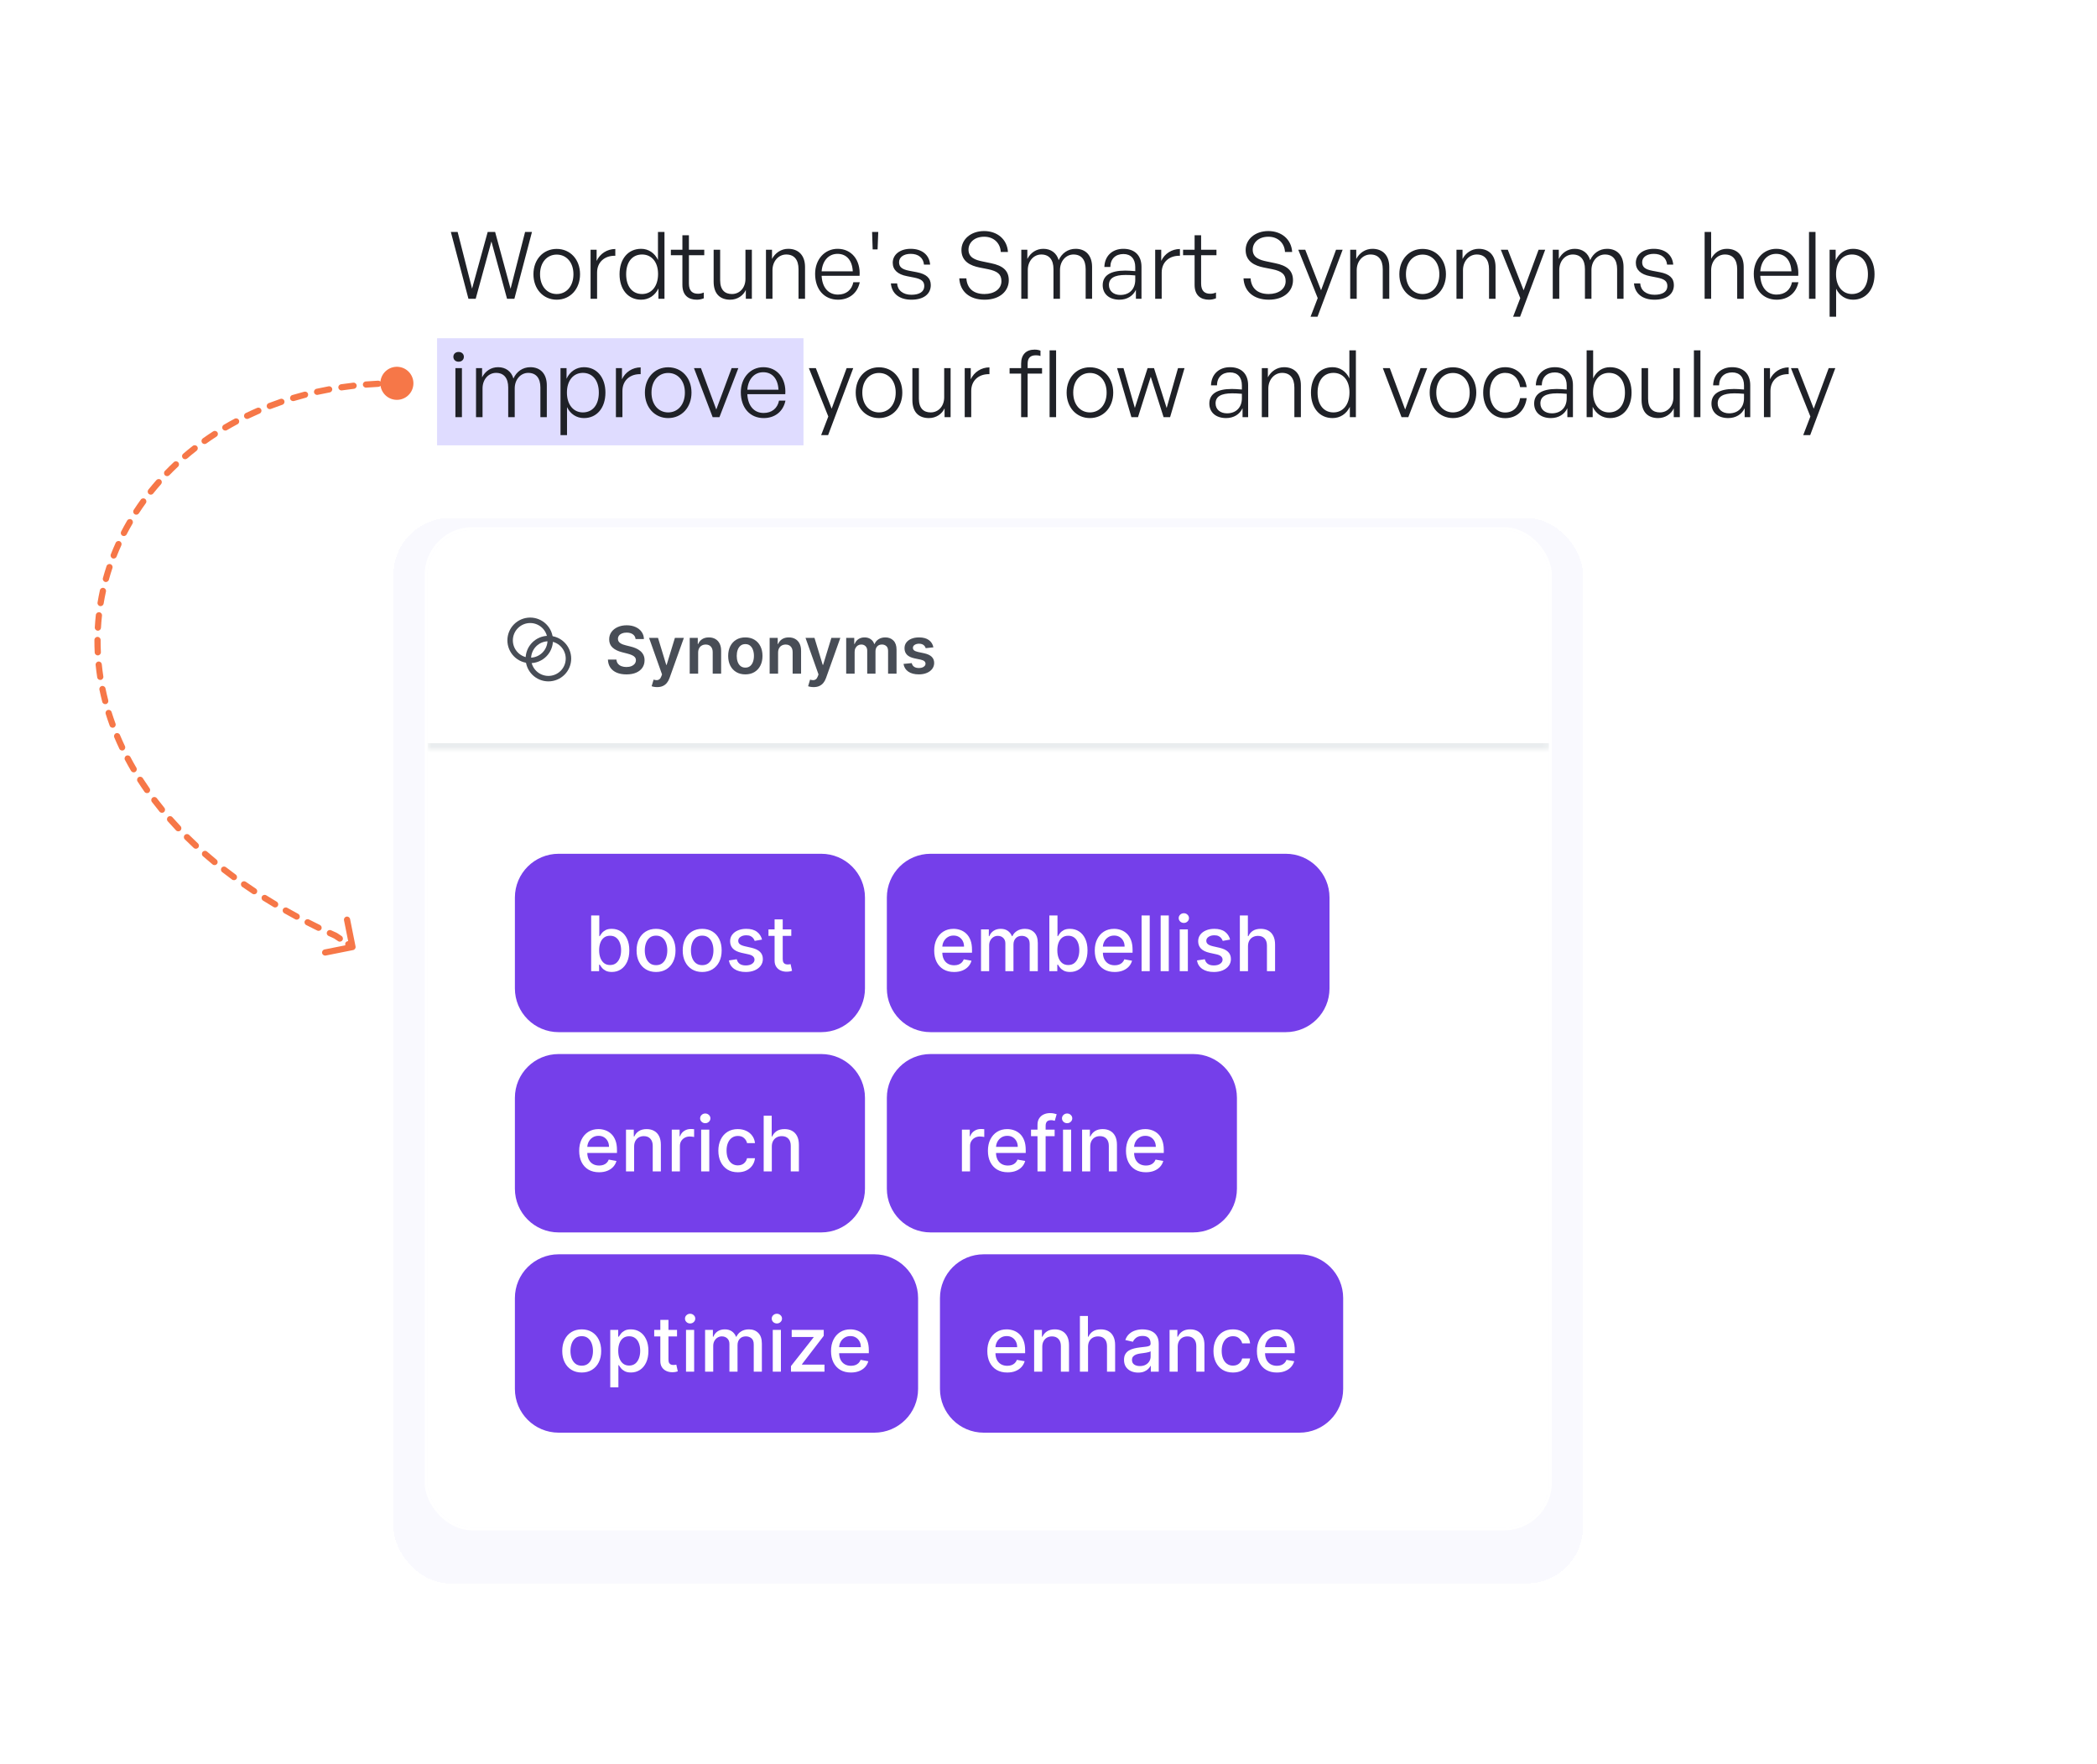 <svg width="372" height="313" viewBox="0 0 372 313" fill="none" xmlns="http://www.w3.org/2000/svg">
<rect x="44.815" width="327" height="139" rx="8" fill="white"/>
<path d="M77.535 60H142.535V79H77.535V60Z" fill="#DFDCFF"/>
<g style="mix-blend-mode:multiply">
<path d="M89.946 53L87.174 42.836L84.386 53H83.099L79.98 41.153H81.185L83.742 51.202L86.514 41.153H87.834L90.573 51.234L93.147 41.153H94.368L91.25 53H89.946ZM98.756 53.165C96.364 53.165 94.631 51.267 94.631 48.644C94.631 46.037 96.364 44.156 98.756 44.156C101.165 44.156 102.897 46.037 102.897 48.644C102.897 51.267 101.165 53.165 98.756 53.165ZM98.756 52.158C100.455 52.158 101.726 50.806 101.726 48.644C101.726 46.516 100.455 45.163 98.756 45.163C97.073 45.163 95.802 46.516 95.802 48.644C95.802 50.806 97.073 52.158 98.756 52.158ZM105.92 48.347V53H104.765V44.304H105.838V46.285C106.432 44.998 107.719 44.172 109.154 44.172V45.377C107.323 45.311 105.92 46.45 105.92 48.347ZM109.906 48.644C109.906 45.971 111.391 44.139 113.734 44.139C115.038 44.139 116.143 44.882 116.721 46.12V41.153H117.876V53H116.803V51.169C116.193 52.439 115.071 53.165 113.734 53.165C111.391 53.165 109.906 51.317 109.906 48.644ZM111.078 48.644C111.078 50.855 112.2 52.158 113.899 52.158C115.582 52.158 116.737 50.789 116.737 48.611C116.737 46.416 115.549 45.146 113.899 45.146C112.2 45.146 111.078 46.433 111.078 48.644ZM124.85 51.895V52.917C124.405 53.099 124.025 53.165 123.596 53.165C122.161 53.165 121.055 52.422 121.055 50.541V45.278H119.009V44.304H121.055V41.73H122.21V44.304H124.933V45.278H122.21V50.294C122.21 51.647 122.87 52.109 123.827 52.109C124.19 52.109 124.487 52.043 124.85 51.895ZM132.24 49.486V44.304H133.378V53H132.306V51.432C131.86 52.439 130.804 53.165 129.534 53.165C127.768 53.165 126.597 52.158 126.597 49.964V44.304H127.752V49.717C127.752 51.482 128.626 52.158 129.847 52.158C131.233 52.158 132.24 51.036 132.24 49.486ZM137.035 47.934V53H135.88V44.304H136.952V45.938C137.513 44.865 138.569 44.139 139.823 44.139C141.638 44.139 142.81 45.294 142.81 47.357V53H141.655V47.753C141.655 46.087 140.896 45.146 139.477 45.146C138.124 45.146 137.035 46.318 137.035 47.934ZM148.657 53.165C146.215 53.165 144.598 51.334 144.598 48.578C144.598 46.037 146.281 44.139 148.591 44.139C151.066 44.139 152.683 46.136 152.485 48.925H145.753C145.852 50.987 146.941 52.258 148.641 52.258C150.093 52.258 151.099 51.449 151.38 50.063H152.518C152.122 51.993 150.654 53.165 148.657 53.165ZM148.575 45.031C147.007 45.031 145.902 46.235 145.753 48.133H151.281C151.182 46.185 150.175 45.031 148.575 45.031ZM155.681 44.239H154.807L154.708 41.153H155.797L155.681 44.239ZM165.117 50.575C165.117 52.175 163.83 53.165 161.685 53.165C159.523 53.165 158.203 52.076 158.038 50.278H159.144C159.226 51.515 160.2 52.291 161.685 52.291C163.104 52.291 163.962 51.746 163.962 50.756C163.962 49.898 163.467 49.502 162.147 49.238L160.893 48.99C159.243 48.677 158.368 47.868 158.368 46.614C158.368 45.163 159.655 44.139 161.553 44.139C163.549 44.139 164.869 45.212 165.001 46.944H163.912C163.797 45.74 162.922 45.031 161.553 45.031C160.332 45.031 159.49 45.608 159.49 46.516C159.49 47.373 160.018 47.786 161.305 48.033L162.609 48.281C164.341 48.611 165.117 49.337 165.117 50.575ZM178.954 49.717C178.954 51.597 177.419 53.165 174.664 53.165C171.908 53.165 170.291 51.63 170.176 49.386H171.43C171.545 51.069 172.601 52.158 174.647 52.158C176.33 52.158 177.65 51.3 177.65 49.882C177.65 48.66 176.957 48.099 175.274 47.753L173.773 47.456C172.205 47.142 170.555 46.416 170.555 44.354C170.555 42.456 172.222 40.988 174.581 40.988C176.891 40.988 178.673 42.44 178.805 44.7H177.535C177.452 43.133 176.297 41.995 174.598 41.995C172.783 41.995 171.809 43.1 171.809 44.288C171.809 45.691 172.997 46.12 174.317 46.383L175.819 46.697C177.815 47.109 178.954 47.934 178.954 49.717ZM182.329 53H181.174V44.304H182.247V45.938C182.824 44.816 183.847 44.139 185.085 44.139C186.438 44.139 187.444 44.882 187.807 46.153C188.352 44.931 189.441 44.139 190.81 44.139C192.609 44.139 193.731 45.328 193.731 47.357V53H192.592V47.736C192.592 46.087 191.833 45.146 190.431 45.146C189.111 45.146 188.038 46.301 188.038 47.901V53H186.883V47.736C186.883 46.087 186.124 45.146 184.722 45.146C183.385 45.146 182.329 46.301 182.329 47.901V53ZM201.506 53V51.416C200.994 52.505 199.938 53.165 198.585 53.165C196.787 53.165 195.615 52.158 195.615 50.591C195.615 48.892 196.968 48.001 199.608 48.001C200.136 48.001 200.532 48.033 201.39 48.099V47.373C201.39 45.922 200.615 45.063 199.295 45.063C197.876 45.063 196.985 45.938 196.968 47.357H195.912C195.962 45.426 197.298 44.139 199.278 44.139C201.308 44.139 202.496 45.328 202.496 47.34V53H201.506ZM196.721 50.558C196.721 51.614 197.529 52.324 198.75 52.324C200.367 52.324 201.39 51.267 201.39 49.634V48.858C200.648 48.792 200.136 48.776 199.658 48.776C197.678 48.776 196.721 49.353 196.721 50.558ZM206.08 48.347V53H204.925V44.304H205.998V46.285C206.592 44.998 207.879 44.172 209.314 44.172V45.377C207.483 45.311 206.08 46.45 206.08 48.347ZM215.713 51.895V52.917C215.268 53.099 214.888 53.165 214.459 53.165C213.024 53.165 211.918 52.422 211.918 50.541V45.278H209.872V44.304H211.918V41.73H213.073V44.304H215.796V45.278H213.073V50.294C213.073 51.647 213.733 52.109 214.69 52.109C215.053 52.109 215.35 52.043 215.713 51.895ZM229.372 49.717C229.372 51.597 227.838 53.165 225.082 53.165C222.327 53.165 220.71 51.63 220.594 49.386H221.848C221.964 51.069 223.02 52.158 225.066 52.158C226.749 52.158 228.069 51.3 228.069 49.882C228.069 48.66 227.376 48.099 225.693 47.753L224.191 47.456C222.624 47.142 220.974 46.416 220.974 44.354C220.974 42.456 222.64 40.988 225 40.988C227.31 40.988 229.092 42.44 229.224 44.7H227.953C227.871 43.133 226.716 41.995 225.016 41.995C223.201 41.995 222.228 43.1 222.228 44.288C222.228 45.691 223.416 46.12 224.736 46.383L226.237 46.697C228.234 47.109 229.372 47.934 229.372 49.717ZM238.179 44.304L233.724 56.184H232.487L233.757 52.885L230.309 44.304H231.546L234.351 51.498L237.008 44.304H238.179ZM240.676 47.934V53H239.521V44.304H240.593V45.938C241.154 44.865 242.21 44.139 243.464 44.139C245.279 44.139 246.451 45.294 246.451 47.357V53H245.296V47.753C245.296 46.087 244.537 45.146 243.118 45.146C241.765 45.146 240.676 46.318 240.676 47.934ZM252.364 53.165C249.971 53.165 248.239 51.267 248.239 48.644C248.239 46.037 249.971 44.156 252.364 44.156C254.773 44.156 256.505 46.037 256.505 48.644C256.505 51.267 254.773 53.165 252.364 53.165ZM252.364 52.158C254.063 52.158 255.334 50.806 255.334 48.644C255.334 46.516 254.063 45.163 252.364 45.163C250.681 45.163 249.41 46.516 249.41 48.644C249.41 50.806 250.681 52.158 252.364 52.158ZM259.528 47.934V53H258.373V44.304H259.446V45.938C260.007 44.865 261.063 44.139 262.317 44.139C264.132 44.139 265.303 45.294 265.303 47.357V53H264.148V47.753C264.148 46.087 263.389 45.146 261.97 45.146C260.617 45.146 259.528 46.318 259.528 47.934ZM274.112 44.304L269.657 56.184H268.419L269.69 52.885L266.241 44.304H267.479L270.284 51.498L272.94 44.304H274.112ZM276.608 53H275.453V44.304H276.526V45.938C277.103 44.816 278.126 44.139 279.364 44.139C280.717 44.139 281.723 44.882 282.086 46.153C282.631 44.931 283.72 44.139 285.089 44.139C286.888 44.139 288.01 45.328 288.01 47.357V53H286.871V47.736C286.871 46.087 286.112 45.146 284.71 45.146C283.39 45.146 282.317 46.301 282.317 47.901V53H281.162V47.736C281.162 46.087 280.403 45.146 279.001 45.146C277.664 45.146 276.608 46.301 276.608 47.901V53ZM296.94 50.575C296.94 52.175 295.653 53.165 293.508 53.165C291.346 53.165 290.026 52.076 289.861 50.278H290.967C291.049 51.515 292.023 52.291 293.508 52.291C294.927 52.291 295.785 51.746 295.785 50.756C295.785 49.898 295.29 49.502 293.97 49.238L292.716 48.99C291.066 48.677 290.191 47.868 290.191 46.614C290.191 45.163 291.478 44.139 293.376 44.139C295.372 44.139 296.692 45.212 296.824 46.944H295.735C295.62 45.74 294.745 45.031 293.376 45.031C292.155 45.031 291.313 45.608 291.313 46.516C291.313 47.373 291.841 47.786 293.128 48.033L294.432 48.281C296.164 48.611 296.94 49.337 296.94 50.575ZM303.55 47.934V53H302.395V41.153H303.55V45.905C304.094 44.865 305.084 44.139 306.338 44.139C308.153 44.139 309.325 45.294 309.325 47.357V53H308.17V47.753C308.17 46.087 307.411 45.146 305.992 45.146C304.639 45.146 303.55 46.318 303.55 47.934ZM315.172 53.165C312.73 53.165 311.113 51.334 311.113 48.578C311.113 46.037 312.796 44.139 315.106 44.139C317.581 44.139 319.198 46.136 319 48.925H312.268C312.367 50.987 313.456 52.258 315.155 52.258C316.607 52.258 317.614 51.449 317.894 50.063H319.033C318.637 51.993 317.168 53.165 315.172 53.165ZM315.089 45.031C313.522 45.031 312.416 46.235 312.268 48.133H317.795C317.696 46.185 316.69 45.031 315.089 45.031ZM322.064 53H320.909V41.153H322.064V53ZM332.536 48.644C332.536 51.334 331.034 53.165 328.724 53.165C327.421 53.165 326.315 52.456 325.721 51.218V56.184H324.566V44.304H325.639V46.185C326.233 44.898 327.388 44.139 328.724 44.139C331.034 44.139 332.536 45.987 332.536 48.644ZM331.364 48.644C331.364 46.45 330.226 45.146 328.526 45.146C326.909 45.146 325.705 46.433 325.705 48.644C325.705 50.806 326.876 52.158 328.526 52.158C330.226 52.158 331.364 50.871 331.364 48.644ZM82.29 63.291C82.29 63.803 81.911 64.166 81.35 64.166C80.805 64.166 80.426 63.803 80.426 63.291C80.426 62.797 80.805 62.434 81.35 62.434C81.911 62.434 82.29 62.797 82.29 63.291ZM81.944 74H80.789V65.305H81.944V74ZM85.601 74H84.446V65.305H85.519V66.938C86.096 65.816 87.119 65.139 88.357 65.139C89.71 65.139 90.716 65.882 91.079 67.153C91.624 65.931 92.713 65.139 94.082 65.139C95.881 65.139 97.003 66.328 97.003 68.357V74H95.864V68.737C95.864 67.087 95.105 66.146 93.703 66.146C92.383 66.146 91.31 67.301 91.31 68.901V74H90.155V68.737C90.155 67.087 89.396 66.146 87.994 66.146C86.657 66.146 85.601 67.301 85.601 68.901V74ZM107.401 69.644C107.401 72.334 105.9 74.165 103.59 74.165C102.286 74.165 101.181 73.456 100.587 72.218V77.184H99.432V65.305H100.504V67.186C101.098 65.898 102.253 65.139 103.59 65.139C105.9 65.139 107.401 66.987 107.401 69.644ZM106.23 69.644C106.23 67.45 105.091 66.146 103.392 66.146C101.775 66.146 100.57 67.433 100.57 69.644C100.57 71.805 101.742 73.159 103.392 73.159C105.091 73.159 106.23 71.871 106.23 69.644ZM110.416 69.347V74H109.261V65.305H110.333V67.284C110.927 65.998 112.214 65.172 113.65 65.172V66.377C111.818 66.311 110.416 67.45 110.416 69.347ZM118.527 74.165C116.134 74.165 114.402 72.267 114.402 69.644C114.402 67.037 116.134 65.156 118.527 65.156C120.936 65.156 122.668 67.037 122.668 69.644C122.668 72.267 120.936 74.165 118.527 74.165ZM118.527 73.159C120.226 73.159 121.497 71.805 121.497 69.644C121.497 67.516 120.226 66.162 118.527 66.162C116.844 66.162 115.573 67.516 115.573 69.644C115.573 71.805 116.844 73.159 118.527 73.159ZM130.977 65.305L127.628 74H126.423L123.107 65.305H124.344L127.067 72.647L129.789 65.305H130.977ZM135.477 74.165C133.035 74.165 131.418 72.334 131.418 69.578C131.418 67.037 133.101 65.139 135.411 65.139C137.886 65.139 139.503 67.136 139.305 69.924H132.573C132.672 71.987 133.761 73.257 135.46 73.257C136.912 73.257 137.919 72.449 138.199 71.063H139.338C138.942 72.993 137.473 74.165 135.477 74.165ZM135.394 66.031C133.827 66.031 132.721 67.235 132.573 69.132H138.1C138.001 67.186 136.995 66.031 135.394 66.031ZM151.361 65.305L146.906 77.184H145.668L146.939 73.885L143.49 65.305H144.728L147.533 72.499L150.189 65.305H151.361ZM155.926 74.165C153.533 74.165 151.801 72.267 151.801 69.644C151.801 67.037 153.533 65.156 155.926 65.156C158.335 65.156 160.067 67.037 160.067 69.644C160.067 72.267 158.335 74.165 155.926 74.165ZM155.926 73.159C157.625 73.159 158.896 71.805 158.896 69.644C158.896 67.516 157.625 66.162 155.926 66.162C154.243 66.162 152.972 67.516 152.972 69.644C152.972 71.805 154.243 73.159 155.926 73.159ZM167.496 70.486V65.305H168.634V74H167.562V72.433C167.116 73.439 166.06 74.165 164.79 74.165C163.024 74.165 161.853 73.159 161.853 70.964V65.305H163.008V70.716C163.008 72.482 163.882 73.159 165.103 73.159C166.489 73.159 167.496 72.037 167.496 70.486ZM172.291 69.347V74H171.136V65.305H172.208V67.284C172.802 65.998 174.089 65.172 175.525 65.172V66.377C173.693 66.311 172.291 67.45 172.291 69.347ZM182.299 74H181.144V66.278H179.098V65.305H181.144V64.513C181.144 62.912 182.018 62.021 183.536 62.021C183.932 62.021 184.279 62.087 184.576 62.203V63.16C184.295 63.044 184.031 63.028 183.734 63.028C182.81 63.028 182.299 63.489 182.299 64.513V65.305H184.856V66.278H182.299V74ZM187.348 74H186.193V62.153H187.348V74ZM193.341 74.165C190.948 74.165 189.216 72.267 189.216 69.644C189.216 67.037 190.948 65.156 193.341 65.156C195.75 65.156 197.482 67.037 197.482 69.644C197.482 72.267 195.75 74.165 193.341 74.165ZM193.341 73.159C195.04 73.159 196.311 71.805 196.311 69.644C196.311 67.516 195.04 66.162 193.341 66.162C191.658 66.162 190.387 67.516 190.387 69.644C190.387 71.805 191.658 73.159 193.341 73.159ZM206.416 74L204.139 66.839L201.879 74H200.707L198.166 65.305H199.305L201.318 72.367L203.578 65.305H204.717L206.961 72.383L208.974 65.305H210.129L207.571 74H206.416ZM220.423 74V72.416C219.911 73.505 218.855 74.165 217.502 74.165C215.704 74.165 214.532 73.159 214.532 71.591C214.532 69.891 215.885 69.001 218.525 69.001C219.053 69.001 219.449 69.034 220.307 69.1V68.374C220.307 66.921 219.532 66.064 218.212 66.064C216.793 66.064 215.902 66.938 215.885 68.357H214.829C214.879 66.427 216.215 65.139 218.195 65.139C220.225 65.139 221.413 66.328 221.413 68.341V74H220.423ZM215.638 71.558C215.638 72.614 216.446 73.323 217.667 73.323C219.284 73.323 220.307 72.267 220.307 70.634V69.859C219.565 69.793 219.053 69.776 218.575 69.776C216.595 69.776 215.638 70.353 215.638 71.558ZM224.997 68.934V74H223.842V65.305H224.915V66.938C225.476 65.865 226.532 65.139 227.786 65.139C229.601 65.139 230.772 66.294 230.772 68.357V74H229.617V68.753C229.617 67.087 228.858 66.146 227.439 66.146C226.086 66.146 224.997 67.317 224.997 68.934ZM232.561 69.644C232.561 66.971 234.046 65.139 236.389 65.139C237.692 65.139 238.798 65.882 239.375 67.12V62.153H240.53V74H239.458V72.168C238.847 73.439 237.725 74.165 236.389 74.165C234.046 74.165 232.561 72.317 232.561 69.644ZM233.732 69.644C233.732 71.855 234.854 73.159 236.554 73.159C238.237 73.159 239.392 71.789 239.392 69.611C239.392 67.416 238.204 66.146 236.554 66.146C234.854 66.146 233.732 67.433 233.732 69.644ZM253.18 65.305L249.831 74H248.626L245.31 65.305H246.547L249.27 72.647L251.992 65.305H253.18ZM257.746 74.165C255.353 74.165 253.621 72.267 253.621 69.644C253.621 67.037 255.353 65.156 257.746 65.156C260.155 65.156 261.887 67.037 261.887 69.644C261.887 72.267 260.155 74.165 257.746 74.165ZM257.746 73.159C259.445 73.159 260.716 71.805 260.716 69.644C260.716 67.516 259.445 66.162 257.746 66.162C256.063 66.162 254.792 67.516 254.792 69.644C254.792 71.805 256.063 73.159 257.746 73.159ZM267.005 74.181C264.712 74.181 263.111 72.317 263.111 69.644C263.111 67.004 264.728 65.139 267.005 65.139C269.035 65.139 270.487 66.493 270.833 68.671H269.662C269.398 67.087 268.408 66.146 267.005 66.146C265.388 66.146 264.283 67.565 264.283 69.644C264.283 71.756 265.388 73.175 267.005 73.175C268.424 73.175 269.398 72.251 269.662 70.634H270.833C270.52 72.845 269.051 74.181 267.005 74.181ZM278.044 74V72.416C277.532 73.505 276.476 74.165 275.123 74.165C273.325 74.165 272.153 73.159 272.153 71.591C272.153 69.891 273.506 69.001 276.146 69.001C276.674 69.001 277.07 69.034 277.928 69.1V68.374C277.928 66.921 277.153 66.064 275.833 66.064C274.414 66.064 273.523 66.938 273.506 68.357H272.45C272.5 66.427 273.836 65.139 275.816 65.139C277.846 65.139 279.034 66.328 279.034 68.341V74H278.044ZM273.259 71.558C273.259 72.614 274.067 73.323 275.288 73.323C276.905 73.323 277.928 72.267 277.928 70.634V69.859C277.186 69.793 276.674 69.776 276.196 69.776C274.216 69.776 273.259 70.353 273.259 71.558ZM289.433 69.644C289.433 72.317 287.931 74.165 285.605 74.165C284.268 74.165 283.146 73.439 282.536 72.168V74H281.463V62.153H282.618V67.136C283.179 65.865 284.285 65.139 285.605 65.139C287.931 65.139 289.433 66.971 289.433 69.644ZM288.261 69.644C288.261 67.433 287.123 66.146 285.423 66.146C283.79 66.146 282.602 67.416 282.602 69.611C282.602 71.789 283.757 73.159 285.423 73.159C287.123 73.159 288.261 71.855 288.261 69.644ZM296.853 70.486V65.305H297.992V74H296.919V72.433C296.474 73.439 295.418 74.165 294.147 74.165C292.382 74.165 291.21 73.159 291.21 70.964V65.305H292.365V70.716C292.365 72.482 293.24 73.159 294.461 73.159C295.847 73.159 296.853 72.037 296.853 70.486ZM301.648 74H300.493V62.153H301.648V74ZM309.497 74V72.416C308.985 73.505 307.929 74.165 306.576 74.165C304.778 74.165 303.606 73.159 303.606 71.591C303.606 69.891 304.959 69.001 307.599 69.001C308.127 69.001 308.523 69.034 309.381 69.1V68.374C309.381 66.921 308.606 66.064 307.286 66.064C305.867 66.064 304.976 66.938 304.959 68.357H303.903C303.953 66.427 305.289 65.139 307.269 65.139C309.299 65.139 310.487 66.328 310.487 68.341V74H309.497ZM304.712 71.558C304.712 72.614 305.52 73.323 306.741 73.323C308.358 73.323 309.381 72.267 309.381 70.634V69.859C308.639 69.793 308.127 69.776 307.649 69.776C305.669 69.776 304.712 70.353 304.712 71.558ZM314.072 69.347V74H312.917V65.305H313.989V67.284C314.583 65.998 315.87 65.172 317.306 65.172V66.377C315.474 66.311 314.072 67.45 314.072 69.347ZM325.577 65.305L321.122 77.184H319.885L321.155 73.885L317.707 65.305H318.944L321.749 72.499L324.406 65.305H325.577Z" fill="#1F2127"/>
</g>
<g filter="url(#filter0_bd_4735_16761)">
<rect x="69.814" y="88" width="211" height="189" rx="10" fill="#D5D2F9" fill-opacity="0.13" shape-rendering="crispEdges"/>
<rect x="69.564" y="87.75" width="211.5" height="189.5" rx="10.25" stroke="white" stroke-width="0.5" shape-rendering="crispEdges"/>
</g>
<g clip-path="url(#clip0_4735_16761)">
<rect x="75.814" y="94" width="199" height="177" rx="8" fill="white"/>
<mask id="path-8-inside-1_4735_16761" fill="white">
<path d="M75.814 94H274.814V132.814H75.814V94Z"/>
</mask>
<path d="M75.814 94H274.814V132.814H75.814V94Z" fill="white" fill-opacity="0.1"/>
<path d="M274.814 131.844H75.814V133.785H274.814V131.844Z" fill="#E6EAEC" mask="url(#path-8-inside-1_4735_16761)"/>
<g clip-path="url(#clip1_4735_16761)">
<path d="M90.494 113.597C90.494 114.54 90.869 115.445 91.536 116.113C92.203 116.78 93.108 117.155 94.052 117.155C94.996 117.155 95.9 116.78 96.568 116.113C97.235 115.445 97.61 114.54 97.61 113.597C97.61 112.653 97.235 111.748 96.568 111.081C95.9 110.414 94.996 110.039 94.052 110.039C93.108 110.039 92.203 110.414 91.536 111.081C90.869 111.748 90.494 112.653 90.494 113.597Z" stroke="#484D56" stroke-width="0.97" stroke-linecap="round" stroke-linejoin="round"/>
<path d="M93.727 116.831C93.727 117.775 94.102 118.68 94.769 119.347C95.437 120.014 96.342 120.389 97.285 120.389C98.229 120.389 99.134 120.014 99.801 119.347C100.468 118.68 100.843 117.775 100.843 116.831C100.843 115.888 100.468 114.983 99.801 114.315C99.134 113.648 98.229 113.273 97.285 113.273C96.342 113.273 95.437 113.648 94.769 114.315C94.102 114.983 93.727 115.888 93.727 116.831Z" stroke="#484D56" stroke-width="0.97" stroke-linecap="round" stroke-linejoin="round"/>
</g>
<path d="M112.751 113.367C112.712 113.006 112.55 112.725 112.263 112.523C111.979 112.322 111.61 112.222 111.155 112.222C110.835 112.222 110.561 112.27 110.332 112.366C110.103 112.463 109.928 112.594 109.807 112.759C109.685 112.925 109.623 113.113 109.621 113.326C109.621 113.502 109.661 113.655 109.74 113.785C109.823 113.914 109.935 114.025 110.075 114.115C110.216 114.204 110.372 114.278 110.543 114.339C110.714 114.399 110.886 114.45 111.06 114.492L111.853 114.69C112.173 114.765 112.481 114.865 112.776 114.992C113.073 115.119 113.339 115.279 113.574 115.472C113.811 115.665 113.998 115.898 114.136 116.171C114.274 116.444 114.343 116.763 114.343 117.13C114.343 117.626 114.216 118.063 113.962 118.441C113.709 118.816 113.342 119.109 112.862 119.321C112.386 119.531 111.808 119.636 111.13 119.636C110.471 119.636 109.899 119.534 109.414 119.33C108.931 119.126 108.554 118.828 108.281 118.437C108.011 118.045 107.865 117.568 107.843 117.006H109.352C109.374 117.301 109.465 117.546 109.625 117.742C109.785 117.938 109.993 118.084 110.249 118.18C110.508 118.277 110.798 118.325 111.117 118.325C111.451 118.325 111.743 118.275 111.994 118.176C112.248 118.074 112.446 117.933 112.59 117.754C112.733 117.572 112.806 117.36 112.809 117.118C112.806 116.897 112.741 116.715 112.614 116.572C112.488 116.426 112.31 116.304 112.081 116.208C111.855 116.109 111.59 116.02 111.287 115.943L110.324 115.695C109.626 115.516 109.075 115.244 108.67 114.88C108.267 114.514 108.066 114.027 108.066 113.421C108.066 112.922 108.201 112.485 108.471 112.11C108.744 111.735 109.115 111.444 109.583 111.237C110.052 111.028 110.583 110.923 111.175 110.923C111.776 110.923 112.303 111.028 112.755 111.237C113.21 111.444 113.567 111.732 113.826 112.102C114.085 112.468 114.219 112.89 114.227 113.367H112.751ZM116.575 121.889C116.371 121.889 116.182 121.873 116.008 121.84C115.837 121.809 115.701 121.774 115.599 121.732L115.946 120.566C116.164 120.63 116.358 120.66 116.529 120.657C116.7 120.654 116.85 120.601 116.98 120.496C117.112 120.394 117.224 120.223 117.315 119.983L117.443 119.64L115.14 113.156H116.728L118.191 117.953H118.258L119.726 113.156H121.318L118.775 120.277C118.656 120.613 118.499 120.901 118.303 121.141C118.107 121.383 117.868 121.568 117.584 121.695C117.302 121.825 116.966 121.889 116.575 121.889ZM123.85 115.786V119.508H122.353V113.156H123.784V114.235H123.859C124.005 113.88 124.238 113.597 124.557 113.388C124.88 113.178 125.278 113.073 125.752 113.073C126.191 113.073 126.573 113.167 126.898 113.355C127.226 113.542 127.479 113.814 127.659 114.169C127.841 114.525 127.93 114.956 127.927 115.463V119.508H126.431V115.695C126.431 115.271 126.32 114.938 126.1 114.699C125.882 114.459 125.58 114.339 125.194 114.339C124.932 114.339 124.699 114.397 124.495 114.512C124.294 114.625 124.136 114.789 124.02 115.005C123.907 115.22 123.85 115.48 123.85 115.786ZM132.22 119.632C131.599 119.632 131.062 119.495 130.607 119.222C130.152 118.949 129.799 118.568 129.548 118.077C129.3 117.586 129.176 117.013 129.176 116.357C129.176 115.701 129.3 115.126 129.548 114.632C129.799 114.139 130.152 113.756 130.607 113.483C131.062 113.21 131.599 113.073 132.22 113.073C132.84 113.073 133.377 113.21 133.832 113.483C134.287 113.756 134.639 114.139 134.887 114.632C135.138 115.126 135.263 115.701 135.263 116.357C135.263 117.013 135.138 117.586 134.887 118.077C134.639 118.568 134.287 118.949 133.832 119.222C133.377 119.495 132.84 119.632 132.22 119.632ZM132.228 118.432C132.564 118.432 132.845 118.34 133.071 118.155C133.297 117.968 133.466 117.717 133.576 117.403C133.689 117.089 133.745 116.738 133.745 116.353C133.745 115.964 133.689 115.612 133.576 115.298C133.466 114.981 133.297 114.729 133.071 114.541C132.845 114.354 132.564 114.26 132.228 114.26C131.883 114.26 131.597 114.354 131.368 114.541C131.142 114.729 130.972 114.981 130.859 115.298C130.749 115.612 130.694 115.964 130.694 116.353C130.694 116.738 130.749 117.089 130.859 117.403C130.972 117.717 131.142 117.968 131.368 118.155C131.597 118.34 131.883 118.432 132.228 118.432ZM138.03 115.786V119.508H136.533V113.156H137.964V114.235H138.039C138.185 113.88 138.418 113.597 138.737 113.388C139.06 113.178 139.458 113.073 139.932 113.073C140.371 113.073 140.753 113.167 141.078 113.355C141.406 113.542 141.66 113.814 141.839 114.169C142.021 114.525 142.11 114.956 142.108 115.463V119.508H140.611V115.695C140.611 115.271 140.5 114.938 140.28 114.699C140.062 114.459 139.76 114.339 139.374 114.339C139.112 114.339 138.879 114.397 138.675 114.512C138.474 114.625 138.316 114.789 138.2 115.005C138.087 115.22 138.03 115.48 138.03 115.786ZM144.332 121.889C144.128 121.889 143.939 121.873 143.766 121.84C143.595 121.809 143.458 121.774 143.356 121.732L143.704 120.566C143.921 120.63 144.116 120.66 144.287 120.657C144.458 120.654 144.608 120.601 144.737 120.496C144.87 120.394 144.981 120.223 145.072 119.983L145.201 119.64L142.897 113.156H144.485L145.949 117.953H146.015L147.483 113.156H149.075L146.532 120.277C146.413 120.613 146.256 120.901 146.061 121.141C145.865 121.383 145.625 121.568 145.341 121.695C145.06 121.825 144.724 121.889 144.332 121.889ZM150.111 119.508V113.156H151.542V114.235H151.616C151.748 113.872 151.968 113.588 152.274 113.384C152.58 113.177 152.945 113.073 153.369 113.073C153.799 113.073 154.162 113.178 154.457 113.388C154.755 113.594 154.964 113.877 155.085 114.235H155.152C155.292 113.883 155.529 113.601 155.863 113.392C156.199 113.18 156.597 113.073 157.058 113.073C157.642 113.073 158.119 113.258 158.488 113.628C158.858 113.997 159.043 114.536 159.043 115.244V119.508H157.542V115.476C157.542 115.082 157.437 114.794 157.227 114.612C157.018 114.427 156.761 114.335 156.458 114.335C156.097 114.335 155.814 114.448 155.611 114.674C155.409 114.897 155.309 115.188 155.309 115.546V119.508H153.841V115.414C153.841 115.086 153.741 114.824 153.543 114.628C153.347 114.432 153.091 114.335 152.774 114.335C152.559 114.335 152.363 114.39 152.187 114.5C152.01 114.608 151.87 114.761 151.765 114.959C151.66 115.155 151.608 115.384 151.608 115.645V119.508H150.111ZM165.581 114.835L164.217 114.984C164.178 114.846 164.11 114.716 164.014 114.595C163.92 114.474 163.793 114.376 163.634 114.302C163.474 114.227 163.278 114.19 163.046 114.19C162.735 114.19 162.473 114.257 162.261 114.393C162.051 114.528 161.948 114.703 161.951 114.918C161.948 115.102 162.015 115.253 162.153 115.368C162.294 115.484 162.525 115.579 162.848 115.654L163.931 115.885C164.532 116.015 164.979 116.22 165.271 116.501C165.566 116.783 165.715 117.151 165.718 117.605C165.715 118.005 165.598 118.358 165.366 118.664C165.137 118.967 164.819 119.204 164.411 119.375C164.003 119.546 163.534 119.632 163.005 119.632C162.228 119.632 161.602 119.469 161.128 119.144C160.654 118.816 160.371 118.359 160.28 117.775L161.74 117.634C161.806 117.921 161.946 118.137 162.161 118.284C162.376 118.43 162.656 118.503 163.001 118.503C163.356 118.503 163.642 118.43 163.857 118.284C164.075 118.137 164.183 117.957 164.183 117.742C164.183 117.56 164.113 117.41 163.973 117.291C163.835 117.173 163.62 117.082 163.328 117.018L162.244 116.791C161.635 116.664 161.184 116.45 160.892 116.15C160.6 115.847 160.455 115.463 160.458 115C160.455 114.609 160.561 114.27 160.776 113.983C160.994 113.694 161.296 113.47 161.682 113.313C162.07 113.153 162.518 113.073 163.026 113.073C163.77 113.073 164.356 113.232 164.783 113.549C165.213 113.866 165.479 114.295 165.581 114.835Z" fill="#484D56"/>
<path d="M91.34 159.218C91.34 154.931 94.816 151.456 99.103 151.456H145.68C149.967 151.456 153.443 154.931 153.443 159.218V175.337C153.443 179.624 149.967 183.1 145.68 183.1H99.103C94.816 183.1 91.34 179.624 91.34 175.337V159.218Z" fill="#753FEA"/>
<path d="M104.871 172.278V162.398H106.313V166.069H106.4C106.484 165.915 106.604 165.736 106.762 165.534C106.919 165.331 107.138 165.154 107.418 165.003C107.698 164.848 108.067 164.771 108.527 164.771C109.126 164.771 109.659 164.922 110.129 165.225C110.599 165.527 110.967 165.963 111.234 166.532C111.504 167.101 111.639 167.786 111.639 168.587C111.639 169.388 111.506 170.075 111.239 170.647C110.972 171.216 110.605 171.655 110.139 171.964C109.672 172.27 109.14 172.422 108.542 172.422C108.092 172.422 107.723 172.347 107.437 172.196C107.154 172.045 106.932 171.868 106.771 171.665C106.611 171.462 106.487 171.282 106.4 171.125H106.279V172.278H104.871ZM106.284 168.573C106.284 169.094 106.36 169.55 106.511 169.943C106.662 170.335 106.881 170.642 107.167 170.864C107.453 171.083 107.804 171.192 108.219 171.192C108.65 171.192 109.01 171.078 109.299 170.85C109.589 170.618 109.807 170.305 109.955 169.909C110.106 169.513 110.182 169.068 110.182 168.573C110.182 168.084 110.108 167.645 109.96 167.256C109.815 166.867 109.597 166.559 109.304 166.334C109.015 166.109 108.653 165.997 108.219 165.997C107.801 165.997 107.447 166.104 107.157 166.32C106.871 166.535 106.654 166.836 106.506 167.222C106.358 167.608 106.284 168.058 106.284 168.573ZM116.38 172.427C115.685 172.427 115.079 172.268 114.561 171.95C114.043 171.631 113.641 171.186 113.355 170.613C113.069 170.041 112.926 169.372 112.926 168.607C112.926 167.838 113.069 167.166 113.355 166.59C113.641 166.014 114.043 165.567 114.561 165.249C115.079 164.93 115.685 164.771 116.38 164.771C117.075 164.771 117.681 164.93 118.199 165.249C118.717 165.567 119.119 166.014 119.405 166.59C119.691 167.166 119.834 167.838 119.834 168.607C119.834 169.372 119.691 170.041 119.405 170.613C119.119 171.186 118.717 171.631 118.199 171.95C117.681 172.268 117.075 172.427 116.38 172.427ZM116.385 171.216C116.835 171.216 117.208 171.097 117.504 170.859C117.8 170.621 118.019 170.305 118.16 169.909C118.305 169.513 118.377 169.078 118.377 168.602C118.377 168.129 118.305 167.695 118.16 167.299C118.019 166.9 117.8 166.58 117.504 166.339C117.208 166.098 116.835 165.977 116.385 165.977C115.931 165.977 115.555 166.098 115.256 166.339C114.96 166.58 114.74 166.9 114.595 167.299C114.454 167.695 114.383 168.129 114.383 168.602C114.383 169.078 114.454 169.513 114.595 169.909C114.74 170.305 114.96 170.621 115.256 170.859C115.555 171.097 115.931 171.216 116.385 171.216ZM124.565 172.427C123.871 172.427 123.265 172.268 122.747 171.95C122.229 171.631 121.827 171.186 121.541 170.613C121.254 170.041 121.111 169.372 121.111 168.607C121.111 167.838 121.254 167.166 121.541 166.59C121.827 166.014 122.229 165.567 122.747 165.249C123.265 164.93 123.871 164.771 124.565 164.771C125.26 164.771 125.866 164.93 126.384 165.249C126.902 165.567 127.304 166.014 127.59 166.59C127.876 167.166 128.02 167.838 128.02 168.607C128.02 169.372 127.876 170.041 127.59 170.613C127.304 171.186 126.902 171.631 126.384 171.95C125.866 172.268 125.26 172.427 124.565 172.427ZM124.57 171.216C125.021 171.216 125.394 171.097 125.69 170.859C125.985 170.621 126.204 170.305 126.346 169.909C126.49 169.513 126.563 169.078 126.563 168.602C126.563 168.129 126.49 167.695 126.346 167.299C126.204 166.9 125.985 166.58 125.69 166.339C125.394 166.098 125.021 165.977 124.57 165.977C124.117 165.977 123.741 166.098 123.441 166.339C123.146 166.58 122.925 166.9 122.781 167.299C122.639 167.695 122.568 168.129 122.568 168.602C122.568 169.078 122.639 169.513 122.781 169.909C122.925 170.305 123.146 170.621 123.441 170.859C123.741 171.097 124.117 171.216 124.57 171.216ZM135.182 166.677L133.875 166.908C133.82 166.741 133.733 166.582 133.614 166.431C133.499 166.28 133.341 166.156 133.142 166.059C132.942 165.963 132.693 165.915 132.394 165.915C131.986 165.915 131.645 166.006 131.371 166.19C131.098 166.37 130.961 166.603 130.961 166.889C130.961 167.137 131.053 167.336 131.236 167.487C131.419 167.638 131.715 167.762 132.124 167.859L133.301 168.129C133.983 168.287 134.491 168.529 134.825 168.857C135.16 169.185 135.327 169.612 135.327 170.136C135.327 170.58 135.198 170.975 134.941 171.323C134.687 171.667 134.332 171.937 133.875 172.133C133.422 172.329 132.896 172.427 132.297 172.427C131.468 172.427 130.791 172.25 130.266 171.897C129.742 171.54 129.421 171.033 129.302 170.377L130.696 170.165C130.783 170.528 130.961 170.803 131.231 170.99C131.501 171.173 131.854 171.265 132.288 171.265C132.761 171.265 133.138 171.167 133.422 170.97C133.705 170.771 133.846 170.528 133.846 170.242C133.846 170.01 133.759 169.816 133.586 169.658C133.415 169.501 133.153 169.382 132.799 169.301L131.545 169.026C130.853 168.869 130.342 168.618 130.011 168.274C129.683 167.93 129.519 167.494 129.519 166.966C129.519 166.529 129.641 166.146 129.885 165.818C130.13 165.49 130.467 165.234 130.898 165.051C131.329 164.865 131.823 164.771 132.379 164.771C133.18 164.771 133.811 164.945 134.271 165.292C134.73 165.636 135.034 166.098 135.182 166.677ZM140.372 164.868V166.026H136.324V164.868H140.372ZM137.41 163.092H138.852V170.102C138.852 170.382 138.894 170.593 138.978 170.734C139.061 170.872 139.169 170.967 139.301 171.019C139.436 171.067 139.582 171.091 139.74 171.091C139.856 171.091 139.957 171.083 140.044 171.067C140.131 171.051 140.198 171.038 140.247 171.028L140.507 172.22C140.423 172.252 140.304 172.284 140.15 172.316C139.996 172.352 139.803 172.371 139.571 172.374C139.192 172.381 138.838 172.313 138.51 172.172C138.182 172.03 137.916 171.811 137.714 171.516C137.511 171.22 137.41 170.848 137.41 170.401V163.092Z" fill="white"/>
<path d="M157.324 159.218C157.324 154.931 160.8 151.456 165.087 151.456H228.087C232.375 151.456 235.85 154.931 235.85 159.218V175.337C235.85 179.624 232.375 183.1 228.087 183.1H165.087C160.8 183.1 157.324 179.624 157.324 175.337V159.218Z" fill="#753FEA"/>
<path d="M169.251 172.427C168.52 172.427 167.892 172.271 167.364 171.959C166.84 171.644 166.435 171.202 166.149 170.633C165.866 170.06 165.724 169.39 165.724 168.621C165.724 167.862 165.866 167.193 166.149 166.614C166.435 166.035 166.834 165.583 167.345 165.259C167.86 164.934 168.461 164.771 169.149 164.771C169.567 164.771 169.973 164.84 170.365 164.979C170.757 165.117 171.109 165.334 171.421 165.63C171.733 165.926 171.979 166.31 172.16 166.783C172.34 167.253 172.43 167.823 172.43 168.496V169.007H166.539V167.926H171.016C171.016 167.547 170.939 167.211 170.785 166.918C170.63 166.622 170.413 166.389 170.133 166.219C169.857 166.048 169.532 165.963 169.159 165.963C168.754 165.963 168.4 166.063 168.098 166.262C167.798 166.458 167.567 166.715 167.403 167.034C167.242 167.349 167.162 167.692 167.162 168.061V168.906C167.162 169.401 167.248 169.822 167.422 170.17C167.599 170.517 167.845 170.782 168.16 170.966C168.475 171.146 168.844 171.236 169.265 171.236C169.538 171.236 169.788 171.197 170.013 171.12C170.238 171.04 170.432 170.921 170.596 170.763C170.76 170.605 170.886 170.411 170.973 170.179L172.338 170.425C172.229 170.827 172.032 171.179 171.749 171.482C171.47 171.781 171.117 172.014 170.693 172.181C170.272 172.345 169.791 172.427 169.251 172.427ZM174.03 172.278V164.868H175.415V166.074H175.506C175.661 165.665 175.913 165.347 176.264 165.119C176.614 164.887 177.034 164.771 177.523 164.771C178.018 164.771 178.433 164.887 178.767 165.119C179.105 165.35 179.354 165.669 179.515 166.074H179.592C179.769 165.678 180.051 165.363 180.437 165.128C180.823 164.89 181.283 164.771 181.816 164.771C182.489 164.771 183.037 164.982 183.461 165.403C183.889 165.825 184.103 166.46 184.103 167.309V172.278H182.661V167.444C182.661 166.942 182.524 166.579 182.251 166.354C181.977 166.129 181.651 166.016 181.271 166.016C180.802 166.016 180.437 166.161 180.176 166.45C179.916 166.736 179.785 167.105 179.785 167.555V172.278H178.348V167.352C178.348 166.95 178.222 166.627 177.971 166.383C177.721 166.138 177.394 166.016 176.992 166.016C176.719 166.016 176.466 166.088 176.235 166.233C176.006 166.375 175.821 166.572 175.68 166.826C175.542 167.08 175.473 167.375 175.473 167.709V172.278H174.03ZM186.152 172.278V162.398H187.595V166.069H187.681C187.765 165.915 187.886 165.736 188.043 165.534C188.201 165.331 188.42 165.154 188.699 165.003C188.979 164.848 189.349 164.771 189.809 164.771C190.407 164.771 190.941 164.922 191.411 165.225C191.88 165.527 192.248 165.963 192.515 166.532C192.785 167.101 192.921 167.786 192.921 168.587C192.921 169.388 192.787 170.075 192.52 170.647C192.253 171.216 191.887 171.655 191.42 171.964C190.954 172.27 190.422 172.422 189.823 172.422C189.373 172.422 189.005 172.347 188.719 172.196C188.436 172.045 188.214 171.868 188.053 171.665C187.892 171.462 187.768 171.282 187.681 171.125H187.561V172.278H186.152ZM187.566 168.573C187.566 169.094 187.641 169.55 187.792 169.943C187.944 170.335 188.162 170.642 188.448 170.864C188.735 171.083 189.085 171.192 189.5 171.192C189.931 171.192 190.291 171.078 190.581 170.85C190.87 170.618 191.089 170.305 191.237 169.909C191.388 169.513 191.464 169.068 191.464 168.573C191.464 168.084 191.39 167.645 191.242 167.256C191.097 166.867 190.878 166.559 190.586 166.334C190.296 166.109 189.934 165.997 189.5 165.997C189.082 165.997 188.728 166.104 188.439 166.32C188.153 166.535 187.936 166.836 187.788 167.222C187.64 167.608 187.566 168.058 187.566 168.573ZM197.734 172.427C197.004 172.427 196.375 172.271 195.848 171.959C195.323 171.644 194.918 171.202 194.632 170.633C194.349 170.06 194.207 169.39 194.207 168.621C194.207 167.862 194.349 167.193 194.632 166.614C194.918 166.035 195.317 165.583 195.828 165.259C196.343 164.934 196.944 164.771 197.633 164.771C198.051 164.771 198.456 164.84 198.848 164.979C199.241 165.117 199.593 165.334 199.905 165.63C200.217 165.926 200.463 166.31 200.643 166.783C200.823 167.253 200.913 167.823 200.913 168.496V169.007H195.023V167.926H199.5C199.5 167.547 199.422 167.211 199.268 166.918C199.114 166.622 198.897 166.389 198.617 166.219C198.34 166.048 198.015 165.963 197.642 165.963C197.237 165.963 196.883 166.063 196.581 166.262C196.282 166.458 196.05 166.715 195.886 167.034C195.725 167.349 195.645 167.692 195.645 168.061V168.906C195.645 169.401 195.732 169.822 195.906 170.17C196.082 170.517 196.328 170.782 196.644 170.966C196.959 171.146 197.327 171.236 197.748 171.236C198.022 171.236 198.271 171.197 198.496 171.12C198.721 171.04 198.916 170.921 199.08 170.763C199.244 170.605 199.369 170.411 199.456 170.179L200.821 170.425C200.712 170.827 200.516 171.179 200.233 171.482C199.953 171.781 199.601 172.014 199.176 172.181C198.755 172.345 198.274 172.427 197.734 172.427ZM203.956 162.398V172.278H202.513V162.398H203.956ZM207.339 162.398V172.278H205.896V162.398H207.339ZM209.279 172.278V164.868H210.722V172.278H209.279ZM210.008 163.724C209.757 163.724 209.542 163.641 209.361 163.474C209.185 163.303 209.096 163.101 209.096 162.866C209.096 162.628 209.185 162.425 209.361 162.258C209.542 162.087 209.757 162.002 210.008 162.002C210.259 162.002 210.473 162.087 210.65 162.258C210.83 162.425 210.92 162.628 210.92 162.866C210.92 163.101 210.83 163.303 210.65 163.474C210.473 163.641 210.259 163.724 210.008 163.724ZM218.215 166.677L216.908 166.908C216.853 166.741 216.766 166.582 216.647 166.431C216.531 166.28 216.374 166.156 216.174 166.059C215.975 165.963 215.726 165.915 215.427 165.915C215.018 165.915 214.677 166.006 214.404 166.19C214.131 166.37 213.994 166.603 213.994 166.889C213.994 167.137 214.086 167.336 214.269 167.487C214.452 167.638 214.748 167.762 215.157 167.859L216.334 168.129C217.015 168.287 217.524 168.529 217.858 168.857C218.193 169.185 218.36 169.612 218.36 170.136C218.36 170.58 218.231 170.975 217.974 171.323C217.72 171.667 217.364 171.937 216.908 172.133C216.454 172.329 215.928 172.427 215.33 172.427C214.5 172.427 213.823 172.25 213.299 171.897C212.775 171.54 212.453 171.033 212.334 170.377L213.729 170.165C213.815 170.528 213.994 170.803 214.264 170.99C214.534 171.173 214.886 171.265 215.321 171.265C215.793 171.265 216.171 171.167 216.454 170.97C216.737 170.771 216.879 170.528 216.879 170.242C216.879 170.01 216.792 169.816 216.618 169.658C216.448 169.501 216.186 169.382 215.832 169.301L214.578 169.026C213.886 168.869 213.375 168.618 213.044 168.274C212.715 167.93 212.551 167.494 212.551 166.966C212.551 166.529 212.674 166.146 212.918 165.818C213.163 165.49 213.5 165.234 213.931 165.051C214.362 164.865 214.856 164.771 215.412 164.771C216.213 164.771 216.843 164.945 217.303 165.292C217.763 165.636 218.067 166.098 218.215 166.677ZM221.388 167.878V172.278H219.946V162.398H221.369V166.074H221.461C221.634 165.675 221.9 165.358 222.257 165.123C222.614 164.889 223.08 164.771 223.656 164.771C224.164 164.771 224.608 164.876 224.987 165.085C225.37 165.294 225.666 165.606 225.875 166.021C226.087 166.432 226.193 166.947 226.193 167.565V172.278H224.751V167.738C224.751 167.195 224.611 166.773 224.331 166.474C224.051 166.172 223.662 166.021 223.164 166.021C222.823 166.021 222.517 166.093 222.247 166.238C221.98 166.383 221.769 166.595 221.615 166.875C221.464 167.151 221.388 167.486 221.388 167.878Z" fill="white"/>
<path d="M91.34 194.744C91.34 190.457 94.816 186.981 99.103 186.981H145.68C149.967 186.981 153.443 190.457 153.443 194.744V210.863C153.443 215.15 149.967 218.626 145.68 218.626H99.103C94.816 218.626 91.34 215.15 91.34 210.863V194.744Z" fill="#753FEA"/>
<path d="M106.27 207.953C105.54 207.953 104.911 207.797 104.384 207.485C103.86 207.17 103.454 206.728 103.168 206.158C102.885 205.586 102.744 204.915 102.744 204.147C102.744 203.388 102.885 202.719 103.168 202.14C103.454 201.561 103.853 201.109 104.365 200.784C104.879 200.459 105.481 200.297 106.169 200.297C106.587 200.297 106.992 200.366 107.385 200.504C107.777 200.643 108.129 200.86 108.441 201.156C108.753 201.452 108.999 201.836 109.179 202.309C109.359 202.778 109.449 203.349 109.449 204.021V204.533H103.559V203.452H108.036C108.036 203.073 107.959 202.736 107.804 202.444C107.65 202.148 107.433 201.915 107.153 201.744C106.876 201.574 106.552 201.489 106.179 201.489C105.773 201.489 105.42 201.588 105.117 201.788C104.818 201.984 104.587 202.241 104.423 202.56C104.262 202.875 104.181 203.217 104.181 203.587V204.431C104.181 204.927 104.268 205.348 104.442 205.695C104.619 206.043 104.865 206.308 105.18 206.491C105.495 206.671 105.863 206.761 106.285 206.761C106.558 206.761 106.807 206.723 107.032 206.646C107.258 206.565 107.452 206.446 107.616 206.289C107.78 206.131 107.906 205.936 107.992 205.705L109.358 205.951C109.248 206.353 109.052 206.705 108.769 207.007C108.489 207.307 108.137 207.54 107.713 207.707C107.291 207.871 106.811 207.953 106.27 207.953ZM112.492 203.404V207.803H111.05V200.393H112.434V201.6H112.526C112.696 201.207 112.963 200.892 113.327 200.654C113.693 200.416 114.155 200.297 114.711 200.297C115.216 200.297 115.659 200.403 116.038 200.615C116.418 200.824 116.712 201.136 116.921 201.551C117.13 201.966 117.234 202.479 117.234 203.09V207.803H115.792V203.264C115.792 202.727 115.652 202.307 115.372 202.005C115.093 201.699 114.708 201.546 114.219 201.546C113.885 201.546 113.587 201.619 113.327 201.764C113.07 201.908 112.865 202.121 112.714 202.4C112.566 202.677 112.492 203.011 112.492 203.404ZM119.169 207.803V200.393H120.563V201.571H120.64C120.775 201.172 121.013 200.858 121.354 200.63C121.698 200.398 122.088 200.283 122.522 200.283C122.612 200.283 122.718 200.286 122.84 200.292C122.966 200.299 123.064 200.307 123.134 200.316V201.696C123.077 201.68 122.974 201.662 122.826 201.643C122.678 201.62 122.53 201.609 122.382 201.609C122.041 201.609 121.737 201.682 121.47 201.826C121.206 201.968 120.997 202.166 120.843 202.42C120.689 202.671 120.611 202.957 120.611 203.278V207.803H119.169ZM124.383 207.803V200.393H125.825V207.803H124.383ZM125.111 199.25C124.86 199.25 124.645 199.167 124.465 198.999C124.288 198.829 124.199 198.626 124.199 198.391C124.199 198.153 124.288 197.951 124.465 197.784C124.645 197.613 124.86 197.528 125.111 197.528C125.362 197.528 125.576 197.613 125.753 197.784C125.933 197.951 126.023 198.153 126.023 198.391C126.023 198.626 125.933 198.829 125.753 198.999C125.576 199.167 125.362 199.25 125.111 199.25ZM130.887 207.953C130.17 207.953 129.552 207.791 129.034 207.466C128.52 207.138 128.124 206.686 127.848 206.11C127.571 205.534 127.433 204.875 127.433 204.132C127.433 203.38 127.574 202.716 127.857 202.14C128.14 201.561 128.539 201.109 129.054 200.784C129.568 200.459 130.175 200.297 130.873 200.297C131.435 200.297 131.937 200.402 132.378 200.611C132.818 200.816 133.174 201.106 133.444 201.479C133.717 201.852 133.88 202.288 133.931 202.786H132.527C132.45 202.439 132.273 202.14 131.997 201.889C131.723 201.638 131.357 201.513 130.897 201.513C130.495 201.513 130.142 201.619 129.84 201.831C129.541 202.04 129.308 202.339 129.141 202.728C128.973 203.114 128.89 203.571 128.89 204.098C128.89 204.639 128.972 205.105 129.136 205.497C129.3 205.89 129.531 206.194 129.83 206.409C130.133 206.625 130.488 206.732 130.897 206.732C131.17 206.732 131.418 206.683 131.64 206.583C131.865 206.48 132.053 206.334 132.204 206.144C132.358 205.954 132.466 205.726 132.527 205.459H133.931C133.88 205.938 133.724 206.366 133.463 206.742C133.203 207.118 132.854 207.414 132.416 207.63C131.982 207.845 131.472 207.953 130.887 207.953ZM136.916 203.404V207.803H135.474V197.923H136.897V201.6H136.988C137.162 201.201 137.427 200.884 137.784 200.649C138.141 200.414 138.608 200.297 139.183 200.297C139.692 200.297 140.135 200.402 140.515 200.611C140.898 200.82 141.194 201.132 141.403 201.546C141.615 201.958 141.721 202.473 141.721 203.09V207.803H140.279V203.264C140.279 202.72 140.139 202.299 139.859 202C139.579 201.698 139.19 201.546 138.691 201.546C138.35 201.546 138.045 201.619 137.775 201.764C137.508 201.908 137.297 202.121 137.143 202.4C136.992 202.677 136.916 203.011 136.916 203.404Z" fill="white"/>
<path d="M157.324 194.744C157.324 190.457 160.8 186.981 165.087 186.981H211.664C215.952 186.981 219.427 190.457 219.427 194.744V210.863C219.427 215.15 215.952 218.626 211.664 218.626H165.087C160.8 218.626 157.324 215.15 157.324 210.863V194.744Z" fill="#753FEA"/>
<path d="M170.64 207.803V200.393H172.034V201.571H172.111C172.246 201.172 172.484 200.858 172.825 200.63C173.169 200.398 173.558 200.283 173.992 200.283C174.082 200.283 174.189 200.286 174.311 200.292C174.436 200.299 174.534 200.307 174.605 200.316V201.696C174.547 201.68 174.444 201.662 174.296 201.643C174.148 201.62 174 201.609 173.852 201.609C173.512 201.609 173.208 201.682 172.941 201.826C172.677 201.968 172.468 202.166 172.314 202.42C172.159 202.671 172.082 202.957 172.082 203.278V207.803H170.64ZM178.782 207.953C178.052 207.953 177.423 207.797 176.895 207.485C176.371 207.17 175.966 206.728 175.68 206.158C175.397 205.586 175.255 204.915 175.255 204.147C175.255 203.388 175.397 202.719 175.68 202.14C175.966 201.561 176.365 201.109 176.876 200.784C177.391 200.459 177.992 200.297 178.68 200.297C179.098 200.297 179.504 200.366 179.896 200.504C180.288 200.643 180.641 200.86 180.953 201.156C181.264 201.452 181.511 201.836 181.691 202.309C181.871 202.778 181.961 203.349 181.961 204.021V204.533H176.07V203.452H180.547C180.547 203.073 180.47 202.736 180.316 202.444C180.161 202.148 179.944 201.915 179.664 201.744C179.388 201.574 179.063 201.489 178.69 201.489C178.285 201.489 177.931 201.588 177.629 201.788C177.33 201.984 177.098 202.241 176.934 202.56C176.773 202.875 176.693 203.217 176.693 203.587V204.431C176.693 204.927 176.78 205.348 176.953 205.695C177.13 206.043 177.376 206.308 177.691 206.491C178.007 206.671 178.375 206.761 178.796 206.761C179.069 206.761 179.319 206.723 179.544 206.646C179.769 206.565 179.964 206.446 180.128 206.289C180.292 206.131 180.417 205.936 180.504 205.705L181.869 205.951C181.76 206.353 181.564 206.705 181.281 207.007C181.001 207.307 180.649 207.54 180.224 207.707C179.803 207.871 179.322 207.953 178.782 207.953ZM187.088 200.393V201.551H182.9V200.393H187.088ZM184.048 207.803V199.535C184.048 199.072 184.15 198.687 184.352 198.382C184.555 198.073 184.824 197.843 185.158 197.692C185.492 197.538 185.856 197.46 186.248 197.46C186.538 197.46 186.785 197.484 186.991 197.533C187.197 197.578 187.35 197.62 187.45 197.658L187.112 198.826C187.044 198.806 186.957 198.784 186.851 198.758C186.745 198.729 186.617 198.715 186.465 198.715C186.115 198.715 185.864 198.801 185.713 198.975C185.565 199.149 185.491 199.4 185.491 199.728V207.803H184.048ZM188.576 207.803V200.393H190.018V207.803H188.576ZM189.304 199.25C189.054 199.25 188.838 199.167 188.658 198.999C188.481 198.829 188.393 198.626 188.393 198.391C188.393 198.153 188.481 197.951 188.658 197.784C188.838 197.613 189.054 197.528 189.304 197.528C189.555 197.528 189.769 197.613 189.946 197.784C190.126 197.951 190.216 198.153 190.216 198.391C190.216 198.626 190.126 198.829 189.946 198.999C189.769 199.167 189.555 199.25 189.304 199.25ZM193.401 203.404V207.803H191.959V200.393H193.344V201.6H193.435C193.606 201.207 193.873 200.892 194.236 200.654C194.603 200.416 195.064 200.297 195.621 200.297C196.125 200.297 196.568 200.403 196.947 200.615C197.327 200.824 197.621 201.136 197.83 201.551C198.039 201.966 198.144 202.479 198.144 203.09V207.803H196.701V203.264C196.701 202.727 196.561 202.307 196.281 202.005C196.002 201.699 195.617 201.546 195.128 201.546C194.794 201.546 194.496 201.619 194.236 201.764C193.979 201.908 193.774 202.121 193.623 202.4C193.475 202.677 193.401 203.011 193.401 203.404ZM203.272 207.953C202.542 207.953 201.913 207.797 201.385 207.485C200.861 207.17 200.456 206.728 200.17 206.158C199.887 205.586 199.745 204.915 199.745 204.147C199.745 203.388 199.887 202.719 200.17 202.14C200.456 201.561 200.855 201.109 201.366 200.784C201.881 200.459 202.482 200.297 203.17 200.297C203.589 200.297 203.994 200.366 204.386 200.504C204.779 200.643 205.131 200.86 205.443 201.156C205.755 201.452 206.001 201.836 206.181 202.309C206.361 202.778 206.451 203.349 206.451 204.021V204.533H200.561V203.452H205.037C205.037 203.073 204.96 202.736 204.806 202.444C204.651 202.148 204.434 201.915 204.155 201.744C203.878 201.574 203.553 201.489 203.18 201.489C202.775 201.489 202.421 201.588 202.119 201.788C201.82 201.984 201.588 202.241 201.424 202.56C201.263 202.875 201.183 203.217 201.183 203.587V204.431C201.183 204.927 201.27 205.348 201.443 205.695C201.62 206.043 201.866 206.308 202.181 206.491C202.497 206.671 202.865 206.761 203.286 206.761C203.56 206.761 203.809 206.723 204.034 206.646C204.259 206.565 204.454 206.446 204.618 206.289C204.782 206.131 204.907 205.936 204.994 205.705L206.359 205.951C206.25 206.353 206.054 206.705 205.771 207.007C205.491 207.307 205.139 207.54 204.714 207.707C204.293 207.871 203.812 207.953 203.272 207.953Z" fill="white"/>
<path d="M91.34 230.27C91.34 225.983 94.816 222.507 99.103 222.507H155.103C159.39 222.507 162.866 225.983 162.866 230.27V246.388C162.866 250.676 159.39 254.151 155.103 254.151H99.103C94.816 254.151 91.34 250.676 91.34 246.388V230.27Z" fill="#753FEA"/>
<path d="M103.194 243.479C102.499 243.479 101.893 243.32 101.375 243.001C100.857 242.683 100.455 242.237 100.169 241.665C99.883 241.092 99.74 240.423 99.74 239.658C99.74 238.889 99.883 238.217 100.169 237.641C100.455 237.066 100.857 236.619 101.375 236.3C101.893 235.982 102.499 235.823 103.194 235.823C103.889 235.823 104.495 235.982 105.013 236.3C105.53 236.619 105.932 237.066 106.219 237.641C106.505 238.217 106.648 238.889 106.648 239.658C106.648 240.423 106.505 241.092 106.219 241.665C105.932 242.237 105.53 242.683 105.013 243.001C104.495 243.32 103.889 243.479 103.194 243.479ZM103.199 242.268C103.649 242.268 104.022 242.149 104.318 241.911C104.614 241.673 104.833 241.356 104.974 240.96C105.119 240.565 105.191 240.129 105.191 239.653C105.191 239.18 105.119 238.746 104.974 238.351C104.833 237.952 104.614 237.632 104.318 237.391C104.022 237.149 103.649 237.029 103.199 237.029C102.745 237.029 102.369 237.149 102.07 237.391C101.774 237.632 101.554 237.952 101.409 238.351C101.267 238.746 101.197 239.18 101.197 239.653C101.197 240.129 101.267 240.565 101.409 240.96C101.554 241.356 101.774 241.673 102.07 241.911C102.369 242.149 102.745 242.268 103.199 242.268ZM108.258 246.108V235.919H109.667V237.12H109.787C109.871 236.966 109.992 236.788 110.149 236.585C110.307 236.382 110.526 236.205 110.805 236.054C111.085 235.9 111.455 235.823 111.915 235.823C112.513 235.823 113.047 235.974 113.517 236.276C113.986 236.578 114.354 237.014 114.621 237.584C114.891 238.153 115.027 238.838 115.027 239.639C115.027 240.439 114.893 241.126 114.626 241.699C114.359 242.268 113.993 242.707 113.526 243.016C113.06 243.321 112.528 243.474 111.929 243.474C111.479 243.474 111.111 243.398 110.825 243.247C110.542 243.096 110.32 242.919 110.159 242.716C109.998 242.514 109.874 242.334 109.787 242.176H109.701V246.108H108.258ZM109.672 239.624C109.672 240.145 109.747 240.602 109.898 240.994C110.05 241.387 110.268 241.694 110.554 241.916C110.841 242.134 111.191 242.244 111.606 242.244C112.037 242.244 112.397 242.13 112.687 241.901C112.976 241.67 113.195 241.356 113.343 240.96C113.494 240.565 113.57 240.119 113.57 239.624C113.57 239.135 113.496 238.696 113.348 238.307C113.203 237.918 112.984 237.611 112.692 237.386C112.402 237.161 112.04 237.048 111.606 237.048C111.188 237.048 110.834 237.156 110.545 237.371C110.259 237.587 110.042 237.887 109.894 238.273C109.746 238.659 109.672 239.11 109.672 239.624ZM120.102 235.919V237.077H116.054V235.919H120.102ZM117.14 234.144H118.582V241.153C118.582 241.433 118.624 241.644 118.707 241.785C118.791 241.924 118.899 242.019 119.031 242.07C119.166 242.118 119.312 242.142 119.47 242.142C119.585 242.142 119.687 242.134 119.774 242.118C119.86 242.102 119.928 242.089 119.976 242.08L120.237 243.271C120.153 243.303 120.034 243.336 119.88 243.368C119.725 243.403 119.532 243.422 119.301 243.426C118.921 243.432 118.567 243.365 118.239 243.223C117.911 243.082 117.646 242.863 117.443 242.567C117.241 242.271 117.14 241.9 117.14 241.453V234.144ZM121.697 243.329V235.919H123.14V243.329H121.697ZM122.426 234.776C122.175 234.776 121.959 234.692 121.779 234.525C121.602 234.355 121.514 234.152 121.514 233.917C121.514 233.679 121.602 233.477 121.779 233.309C121.959 233.139 122.175 233.054 122.426 233.054C122.677 233.054 122.89 233.139 123.067 233.309C123.247 233.477 123.337 233.679 123.337 233.917C123.337 234.152 123.247 234.355 123.067 234.525C122.89 234.692 122.677 234.776 122.426 234.776ZM125.08 243.329V235.919H126.465V237.125H126.556C126.711 236.717 126.963 236.398 127.314 236.17C127.664 235.938 128.084 235.823 128.573 235.823C129.068 235.823 129.483 235.938 129.818 236.17C130.155 236.402 130.405 236.72 130.565 237.125H130.643C130.819 236.73 131.101 236.414 131.487 236.18C131.873 235.942 132.333 235.823 132.866 235.823C133.539 235.823 134.087 236.033 134.512 236.455C134.939 236.876 135.153 237.511 135.153 238.36V243.329H133.711V238.495C133.711 237.994 133.574 237.63 133.301 237.405C133.027 237.18 132.701 237.067 132.321 237.067C131.852 237.067 131.487 237.212 131.226 237.502C130.966 237.788 130.835 238.156 130.835 238.606V243.329H129.398V238.404C129.398 238.002 129.272 237.678 129.022 237.434C128.771 237.19 128.444 237.067 128.042 237.067C127.769 237.067 127.516 237.14 127.285 237.284C127.057 237.426 126.872 237.624 126.73 237.878C126.592 238.132 126.523 238.426 126.523 238.761V243.329H125.08ZM137.086 243.329V235.919H138.529V243.329H137.086ZM137.815 234.776C137.564 234.776 137.349 234.692 137.168 234.525C136.992 234.355 136.903 234.152 136.903 233.917C136.903 233.679 136.992 233.477 137.168 233.309C137.349 233.139 137.564 233.054 137.815 233.054C138.066 233.054 138.28 233.139 138.457 233.309C138.637 233.477 138.727 233.679 138.727 233.917C138.727 234.152 138.637 234.355 138.457 234.525C138.28 234.692 138.066 234.776 137.815 234.776ZM140.315 243.329V242.34L144.329 237.241V237.173H140.445V235.919H146.128V236.971L142.269 242.007V242.075H146.263V243.329H140.315ZM150.946 243.479C150.216 243.479 149.588 243.323 149.06 243.011C148.536 242.696 148.131 242.253 147.844 241.684C147.561 241.112 147.42 240.441 147.42 239.672C147.42 238.913 147.561 238.244 147.844 237.666C148.131 237.087 148.529 236.635 149.041 236.31C149.555 235.985 150.157 235.823 150.845 235.823C151.263 235.823 151.668 235.892 152.061 236.03C152.453 236.168 152.805 236.386 153.117 236.681C153.429 236.977 153.675 237.362 153.855 237.834C154.036 238.304 154.126 238.875 154.126 239.547V240.058H148.235V238.978H152.712C152.712 238.598 152.635 238.262 152.481 237.969C152.326 237.674 152.109 237.44 151.829 237.27C151.553 237.099 151.228 237.014 150.855 237.014C150.45 237.014 150.096 237.114 149.793 237.313C149.494 237.51 149.263 237.767 149.099 238.085C148.938 238.4 148.858 238.743 148.858 239.113V239.957C148.858 240.452 148.944 240.874 149.118 241.221C149.295 241.568 149.541 241.834 149.856 242.017C150.171 242.197 150.54 242.287 150.961 242.287C151.234 242.287 151.484 242.249 151.709 242.171C151.934 242.091 152.128 241.972 152.292 241.814C152.456 241.657 152.582 241.462 152.669 241.231L154.034 241.477C153.925 241.879 153.728 242.231 153.445 242.533C153.166 242.832 152.813 243.065 152.389 243.233C151.968 243.397 151.487 243.479 150.946 243.479Z" fill="white"/>
<path d="M166.747 230.27C166.747 225.983 170.223 222.507 174.51 222.507H230.51C234.797 222.507 238.273 225.983 238.273 230.27V246.388C238.273 250.676 234.797 254.151 230.51 254.151H174.51C170.223 254.151 166.747 250.676 166.747 246.388V230.27Z" fill="#753FEA"/>
<path d="M178.673 243.479C177.943 243.479 177.315 243.323 176.787 243.011C176.263 242.696 175.858 242.253 175.571 241.684C175.288 241.112 175.147 240.441 175.147 239.672C175.147 238.913 175.288 238.244 175.571 237.666C175.858 237.087 176.256 236.635 176.768 236.31C177.282 235.985 177.884 235.823 178.572 235.823C178.99 235.823 179.395 235.892 179.788 236.03C180.18 236.168 180.532 236.386 180.844 236.681C181.156 236.977 181.402 237.362 181.582 237.834C181.763 238.304 181.853 238.875 181.853 239.547V240.058H175.962V238.978H180.439C180.439 238.598 180.362 238.262 180.208 237.969C180.053 237.674 179.836 237.44 179.556 237.27C179.28 237.099 178.955 237.014 178.582 237.014C178.177 237.014 177.823 237.114 177.52 237.313C177.221 237.51 176.99 237.767 176.826 238.085C176.665 238.4 176.585 238.743 176.585 239.113V239.957C176.585 240.452 176.671 240.874 176.845 241.221C177.022 241.568 177.268 241.834 177.583 242.017C177.898 242.197 178.267 242.287 178.688 242.287C178.961 242.287 179.211 242.249 179.436 242.171C179.661 242.091 179.855 241.972 180.019 241.814C180.183 241.657 180.309 241.462 180.396 241.231L181.761 241.477C181.652 241.879 181.455 242.231 181.172 242.533C180.893 242.832 180.54 243.065 180.116 243.233C179.695 243.397 179.214 243.479 178.673 243.479ZM184.895 238.929V243.329H183.453V235.919H184.838V237.125H184.929C185.1 236.733 185.367 236.418 185.73 236.18C186.097 235.942 186.558 235.823 187.115 235.823C187.62 235.823 188.062 235.929 188.441 236.141C188.821 236.35 189.115 236.662 189.324 237.077C189.533 237.492 189.638 238.005 189.638 238.616V243.329H188.195V238.79C188.195 238.252 188.055 237.833 187.776 237.53C187.496 237.225 187.111 237.072 186.623 237.072C186.288 237.072 185.991 237.145 185.73 237.289C185.473 237.434 185.269 237.646 185.117 237.926C184.969 238.203 184.895 238.537 184.895 238.929ZM193.015 238.929V243.329H191.572V233.449H192.995V237.125H193.087C193.261 236.726 193.526 236.41 193.883 236.175C194.24 235.94 194.706 235.823 195.282 235.823C195.79 235.823 196.234 235.927 196.613 236.136C196.996 236.345 197.292 236.657 197.501 237.072C197.713 237.484 197.82 237.998 197.82 238.616V243.329H196.377V238.79C196.377 238.246 196.237 237.825 195.957 237.526C195.678 237.223 195.288 237.072 194.79 237.072C194.449 237.072 194.143 237.145 193.873 237.289C193.606 237.434 193.396 237.646 193.241 237.926C193.09 238.203 193.015 238.537 193.015 238.929ZM201.901 243.493C201.431 243.493 201.007 243.406 200.627 243.233C200.248 243.056 199.947 242.8 199.725 242.466C199.506 242.131 199.397 241.721 199.397 241.235C199.397 240.817 199.477 240.473 199.638 240.203C199.799 239.933 200.016 239.719 200.29 239.561C200.563 239.404 200.868 239.285 201.206 239.204C201.544 239.124 201.888 239.063 202.239 239.021C202.682 238.97 203.043 238.928 203.319 238.896C203.596 238.86 203.797 238.804 203.922 238.727C204.048 238.65 204.11 238.524 204.11 238.351V238.317C204.11 237.895 203.991 237.569 203.753 237.337C203.519 237.106 203.168 236.99 202.702 236.99C202.216 236.99 201.833 237.098 201.553 237.313C201.277 237.526 201.086 237.762 200.979 238.023L199.624 237.714C199.785 237.264 200.019 236.9 200.328 236.624C200.64 236.344 200.999 236.141 201.404 236.016C201.809 235.887 202.235 235.823 202.682 235.823C202.978 235.823 203.292 235.858 203.623 235.929C203.958 235.996 204.27 236.122 204.559 236.305C204.852 236.488 205.091 236.751 205.278 237.091C205.464 237.429 205.558 237.868 205.558 238.408V243.329H204.149V242.316H204.091C203.998 242.503 203.858 242.686 203.671 242.866C203.485 243.046 203.245 243.196 202.952 243.315C202.66 243.434 202.309 243.493 201.901 243.493ZM202.214 242.335C202.613 242.335 202.954 242.257 203.237 242.099C203.523 241.941 203.74 241.736 203.888 241.481C204.04 241.224 204.115 240.949 204.115 240.657V239.701C204.064 239.753 203.964 239.801 203.816 239.846C203.671 239.888 203.506 239.925 203.319 239.957C203.133 239.986 202.951 240.013 202.774 240.039C202.597 240.062 202.449 240.081 202.33 240.097C202.05 240.132 201.795 240.192 201.563 240.275C201.335 240.359 201.151 240.48 201.013 240.637C200.878 240.792 200.811 240.997 200.811 241.255C200.811 241.612 200.942 241.882 201.206 242.065C201.47 242.245 201.806 242.335 202.214 242.335ZM208.921 238.929V243.329H207.479V235.919H208.863V237.125H208.955C209.125 236.733 209.392 236.418 209.756 236.18C210.122 235.942 210.584 235.823 211.14 235.823C211.645 235.823 212.088 235.929 212.467 236.141C212.847 236.35 213.141 236.662 213.35 237.077C213.559 237.492 213.663 238.005 213.663 238.616V243.329H212.221V238.79C212.221 238.252 212.081 237.833 211.801 237.53C211.522 237.225 211.137 237.072 210.648 237.072C210.314 237.072 210.016 237.145 209.756 237.289C209.499 237.434 209.294 237.646 209.143 237.926C208.995 238.203 208.921 238.537 208.921 238.929ZM218.719 243.479C218.002 243.479 217.385 243.316 216.867 242.991C216.352 242.663 215.957 242.212 215.68 241.636C215.403 241.06 215.265 240.401 215.265 239.658C215.265 238.905 215.407 238.241 215.69 237.666C215.973 237.087 216.371 236.635 216.886 236.31C217.401 235.985 218.007 235.823 218.705 235.823C219.268 235.823 219.769 235.927 220.21 236.136C220.651 236.342 221.006 236.632 221.276 237.005C221.549 237.378 221.712 237.813 221.763 238.312H220.359C220.282 237.965 220.105 237.666 219.829 237.415C219.555 237.164 219.189 237.038 218.729 237.038C218.327 237.038 217.975 237.145 217.672 237.357C217.373 237.566 217.14 237.865 216.973 238.254C216.806 238.64 216.722 239.097 216.722 239.624C216.722 240.164 216.804 240.631 216.968 241.023C217.132 241.416 217.364 241.719 217.663 241.935C217.965 242.15 218.32 242.258 218.729 242.258C219.002 242.258 219.25 242.208 219.472 242.109C219.697 242.006 219.885 241.859 220.036 241.67C220.191 241.48 220.298 241.252 220.359 240.985H221.763C221.712 241.464 221.556 241.892 221.295 242.268C221.035 242.644 220.686 242.94 220.249 243.155C219.814 243.371 219.305 243.479 218.719 243.479ZM226.499 243.479C225.769 243.479 225.141 243.323 224.613 243.011C224.089 242.696 223.684 242.253 223.398 241.684C223.114 241.112 222.973 240.441 222.973 239.672C222.973 238.913 223.114 238.244 223.398 237.666C223.684 237.087 224.083 236.635 224.594 236.31C225.109 235.985 225.71 235.823 226.398 235.823C226.816 235.823 227.222 235.892 227.614 236.03C228.006 236.168 228.358 236.386 228.67 236.681C228.982 236.977 229.228 237.362 229.408 237.834C229.589 238.304 229.679 238.875 229.679 239.547V240.058H223.788V238.978H228.265C228.265 238.598 228.188 238.262 228.034 237.969C227.879 237.674 227.662 237.44 227.382 237.27C227.106 237.099 226.781 237.014 226.408 237.014C226.003 237.014 225.649 237.114 225.346 237.313C225.047 237.51 224.816 237.767 224.652 238.085C224.491 238.4 224.411 238.743 224.411 239.113V239.957C224.411 240.452 224.497 240.874 224.671 241.221C224.848 241.568 225.094 241.834 225.409 242.017C225.724 242.197 226.093 242.287 226.514 242.287C226.787 242.287 227.037 242.249 227.262 242.171C227.487 242.091 227.681 241.972 227.845 241.814C228.009 241.657 228.135 241.462 228.222 241.231L229.587 241.477C229.478 241.879 229.281 242.231 228.998 242.533C228.719 242.832 228.366 243.065 227.942 243.233C227.521 243.397 227.04 243.479 226.499 243.479Z" fill="white"/>
</g>
<rect x="75.573" y="93.759" width="199.483" height="177.483" rx="8.241" stroke="white" stroke-width="0.483"/>
<path d="M72.752 66.24C73.724 67.536 73.461 69.374 72.165 70.346C70.869 71.318 69.03 71.055 68.058 69.759C67.087 68.463 67.349 66.624 68.645 65.653C69.941 64.681 71.78 64.943 72.752 66.24ZM59.534 165.998L59.76 165.497C59.788 165.509 59.814 165.524 59.839 165.54L59.534 165.998ZM63.073 167.892C63.132 168.19 62.939 168.48 62.641 168.539L57.787 169.508C57.489 169.567 57.2 169.374 57.14 169.076C57.081 168.778 57.274 168.489 57.572 168.429L61.887 167.568L61.025 163.253C60.966 162.955 61.159 162.666 61.457 162.606C61.755 162.547 62.045 162.74 62.104 163.038L63.073 167.892ZM69.302 68.558C68.998 68.563 68.748 68.32 68.743 68.017C68.739 67.713 68.981 67.463 69.285 67.458L69.302 68.558ZM67.07 67.528C67.373 67.514 67.631 67.748 67.645 68.051C67.66 68.355 67.425 68.612 67.122 68.627L67.07 67.528ZM64.969 68.764C64.666 68.788 64.401 68.562 64.376 68.259C64.352 67.956 64.578 67.691 64.881 67.667L64.969 68.764ZM62.664 67.881C62.966 67.847 63.238 68.064 63.273 68.366C63.307 68.668 63.09 68.94 62.788 68.974L62.664 67.881ZM60.648 69.254C60.348 69.299 60.068 69.091 60.024 68.791C59.979 68.49 60.187 68.21 60.487 68.166L60.648 69.254ZM58.293 68.53C58.591 68.475 58.878 68.673 58.933 68.972C58.988 69.27 58.791 69.557 58.492 69.612L58.293 68.53ZM56.37 70.042C56.073 70.108 55.779 69.92 55.714 69.624C55.648 69.327 55.836 69.034 56.132 68.968L56.37 70.042ZM53.977 69.486C54.271 69.41 54.571 69.586 54.648 69.88C54.724 70.174 54.548 70.474 54.254 70.551L53.977 69.486ZM52.164 71.135C51.873 71.223 51.566 71.058 51.479 70.767C51.392 70.476 51.557 70.169 51.848 70.082L52.164 71.135ZM49.741 70.758C50.029 70.66 50.342 70.813 50.44 71.1C50.538 71.388 50.385 71.701 50.098 71.799L49.741 70.758ZM48.056 72.542C47.773 72.652 47.455 72.511 47.345 72.228C47.236 71.944 47.376 71.626 47.66 71.516L48.056 72.542ZM45.614 72.354C45.893 72.233 46.217 72.361 46.337 72.64C46.458 72.919 46.33 73.243 46.051 73.363L45.614 72.354ZM44.074 74.266C43.801 74.398 43.472 74.283 43.34 74.01C43.208 73.736 43.323 73.407 43.597 73.275L44.074 74.266ZM41.625 74.276C41.893 74.133 42.226 74.234 42.369 74.502C42.513 74.77 42.411 75.103 42.143 75.246L41.625 74.276ZM40.249 76.309C39.987 76.464 39.65 76.376 39.496 76.115C39.341 75.853 39.429 75.516 39.69 75.362L40.249 76.309ZM37.809 76.525C38.063 76.36 38.404 76.433 38.569 76.688C38.734 76.942 38.662 77.283 38.407 77.448L37.809 76.525ZM36.612 78.668C36.364 78.845 36.021 78.787 35.845 78.54C35.669 78.292 35.726 77.949 35.974 77.772L36.612 78.668ZM34.199 79.097C34.438 78.91 34.784 78.952 34.971 79.192C35.158 79.431 35.115 79.777 34.876 79.964L34.199 79.097ZM33.198 81.337C32.967 81.534 32.62 81.507 32.422 81.277C32.225 81.046 32.252 80.699 32.482 80.501L33.198 81.337ZM30.832 81.982C31.053 81.774 31.401 81.785 31.609 82.006C31.817 82.228 31.806 82.576 31.585 82.784L30.832 81.982ZM30.041 84.302C29.83 84.52 29.482 84.526 29.264 84.314C29.046 84.103 29.04 83.754 29.252 83.537L30.041 84.302ZM27.744 85.166C27.945 84.938 28.293 84.916 28.521 85.117C28.748 85.318 28.77 85.666 28.569 85.894L27.744 85.166ZM27.178 87.549C26.988 87.787 26.642 87.825 26.405 87.635C26.168 87.445 26.129 87.099 26.319 86.862L27.178 87.549ZM24.973 88.63C25.151 88.384 25.495 88.329 25.741 88.507C25.988 88.685 26.043 89.029 25.865 89.275L24.973 88.63ZM24.642 91.056C24.476 91.311 24.135 91.383 23.881 91.217C23.626 91.052 23.554 90.711 23.72 90.456L24.642 91.056ZM22.554 92.35C22.707 92.087 23.043 91.998 23.306 92.151C23.569 92.303 23.658 92.64 23.505 92.903L22.554 92.35ZM22.465 94.798C22.326 95.068 21.994 95.174 21.724 95.035C21.454 94.895 21.349 94.564 21.488 94.294L22.465 94.798ZM20.52 96.294C20.645 96.017 20.971 95.894 21.248 96.02C21.524 96.145 21.647 96.471 21.522 96.748L20.52 96.294ZM20.681 98.74C20.57 99.023 20.251 99.162 19.968 99.051C19.685 98.941 19.546 98.621 19.657 98.339L20.681 98.74ZM18.9 100.427C18.996 100.139 19.308 99.983 19.596 100.079C19.884 100.175 20.04 100.486 19.944 100.775L18.9 100.427ZM19.315 102.844C19.235 103.136 18.932 103.308 18.639 103.228C18.346 103.147 18.174 102.844 18.255 102.551L19.315 102.844ZM17.721 104.708C17.786 104.412 18.08 104.224 18.376 104.289C18.673 104.354 18.861 104.647 18.796 104.944L17.721 104.708ZM18.389 107.067C18.339 107.366 18.056 107.569 17.756 107.52C17.457 107.471 17.254 107.188 17.303 106.888L18.389 107.067ZM17 109.092C17.034 108.79 17.306 108.572 17.608 108.605C17.91 108.639 18.127 108.91 18.094 109.212L17 109.092ZM17.914 111.364C17.897 111.667 17.637 111.899 17.334 111.882C17.03 111.864 16.799 111.604 16.816 111.301L17.914 111.364ZM16.748 113.525C16.75 113.221 16.997 112.976 17.3 112.977C17.604 112.979 17.85 113.226 17.848 113.529L16.748 113.525ZM17.897 115.687C17.912 115.991 17.677 116.249 17.374 116.263C17.071 116.278 16.813 116.044 16.798 115.741L17.897 115.687ZM16.964 117.958C16.934 117.656 17.154 117.386 17.456 117.356C17.758 117.325 18.028 117.545 18.059 117.847L16.964 117.958ZM18.331 119.991C18.378 120.291 18.172 120.572 17.871 120.618C17.571 120.664 17.29 120.458 17.244 120.158L18.331 119.991ZM17.637 122.344C17.576 122.046 17.767 121.755 18.065 121.694C18.362 121.633 18.653 121.824 18.715 122.122L17.637 122.344ZM19.204 124.229C19.28 124.523 19.104 124.823 18.81 124.899C18.516 124.975 18.215 124.799 18.139 124.505L19.204 124.229ZM18.748 126.638C18.657 126.348 18.819 126.039 19.109 125.949C19.399 125.858 19.707 126.02 19.798 126.31L18.748 126.638ZM20.492 128.362C20.597 128.647 20.45 128.963 20.165 129.067C19.879 129.172 19.563 129.025 19.459 128.739L20.492 128.362ZM20.268 130.802C20.151 130.522 20.282 130.2 20.563 130.082C20.843 129.965 21.165 130.097 21.282 130.377L20.268 130.802ZM22.166 132.356C22.296 132.631 22.179 132.959 21.905 133.089C21.63 133.219 21.302 133.102 21.172 132.827L22.166 132.356ZM22.165 134.808C22.023 134.539 22.125 134.207 22.394 134.065C22.662 133.922 22.995 134.025 23.137 134.293L22.165 134.808ZM24.192 136.186C24.345 136.448 24.257 136.785 23.995 136.939C23.733 137.092 23.396 137.004 23.242 136.742L24.192 136.186ZM24.403 138.633C24.238 138.377 24.313 138.037 24.568 137.873C24.824 137.709 25.164 137.783 25.328 138.038L24.403 138.633ZM26.533 139.834C26.707 140.083 26.647 140.426 26.398 140.6C26.149 140.774 25.806 140.714 25.632 140.465L26.533 139.834ZM26.945 142.264C26.761 142.022 26.808 141.677 27.05 141.494C27.292 141.31 27.637 141.357 27.821 141.599L26.945 142.264ZM29.155 143.289C29.348 143.524 29.314 143.871 29.078 144.063C28.844 144.256 28.497 144.221 28.305 143.986L29.155 143.289ZM29.754 145.691C29.553 145.463 29.575 145.115 29.803 144.914C30.03 144.713 30.378 144.735 30.579 144.963L29.754 145.691ZM32.026 146.549C32.235 146.77 32.225 147.118 32.004 147.326C31.783 147.535 31.435 147.525 31.227 147.304L32.026 146.549ZM32.778 148.893C32.562 148.679 32.561 148.331 32.775 148.115C32.989 147.9 33.337 147.898 33.553 148.112L32.778 148.893ZM35.119 149.616C35.342 149.823 35.354 150.171 35.147 150.393C34.941 150.615 34.593 150.628 34.37 150.421L35.119 149.616ZM36.003 151.894C35.775 151.694 35.751 151.347 35.951 151.118C36.151 150.889 36.499 150.866 36.727 151.066L36.003 151.894ZM38.411 152.495C38.645 152.688 38.679 153.035 38.486 153.27C38.292 153.504 37.946 153.537 37.712 153.344L38.411 152.495ZM39.407 154.702C39.168 154.516 39.125 154.17 39.311 153.93C39.498 153.691 39.843 153.648 40.083 153.834L39.407 154.702ZM41.826 155.153C42.071 155.334 42.123 155.678 41.943 155.922C41.763 156.167 41.419 156.219 41.174 156.039L41.826 155.153ZM42.976 157.329C42.726 157.155 42.665 156.813 42.839 156.563C43.012 156.314 43.355 156.253 43.604 156.426L42.976 157.329ZM45.389 157.637C45.642 157.804 45.712 158.145 45.545 158.399C45.377 158.652 45.036 158.722 44.783 158.555L45.389 157.637ZM46.655 159.759C46.397 159.598 46.319 159.258 46.481 159.001C46.642 158.743 46.981 158.665 47.239 158.827L46.655 159.759ZM49.093 159.959C49.355 160.114 49.44 160.452 49.285 160.713C49.13 160.974 48.792 161.06 48.531 160.904L49.093 159.959ZM50.423 162.002C50.159 161.853 50.066 161.517 50.215 161.253C50.365 160.988 50.701 160.895 50.965 161.045L50.423 162.002ZM52.896 162.11C53.164 162.254 53.264 162.587 53.12 162.855C52.976 163.122 52.643 163.222 52.375 163.079L52.896 162.11ZM54.317 164.097C54.047 163.959 53.94 163.628 54.078 163.357C54.217 163.087 54.548 162.98 54.818 163.118L54.317 164.097ZM56.754 164.085C57.027 164.218 57.141 164.547 57.008 164.82C56.875 165.093 56.545 165.207 56.272 165.074L56.754 164.085ZM58.282 166.029C58.006 165.902 57.886 165.575 58.014 165.299C58.142 165.023 58.469 164.904 58.745 165.032L58.282 166.029ZM60.589 166.041C60.842 166.21 60.91 166.551 60.741 166.804C60.573 167.056 60.231 167.125 59.978 166.956L60.589 166.041ZM61.478 167.957C61.226 167.788 61.157 167.447 61.326 167.194C61.495 166.941 61.836 166.873 62.089 167.042L61.478 167.957ZM70.405 68.549C70.036 68.549 69.668 68.552 69.302 68.558L69.285 67.458C69.657 67.452 70.03 67.449 70.405 67.449L70.405 68.549ZM67.122 68.627C66.398 68.661 65.68 68.707 64.969 68.764L64.881 67.667C65.605 67.609 66.334 67.563 67.07 67.528L67.122 68.627ZM62.788 68.974C62.068 69.056 61.355 69.15 60.648 69.254L60.487 68.166C61.206 68.06 61.932 67.965 62.664 67.881L62.788 68.974ZM58.492 69.612C57.777 69.744 57.069 69.887 56.37 70.042L56.132 68.968C56.845 68.81 57.565 68.664 58.293 68.53L58.492 69.612ZM54.254 70.551C53.549 70.734 52.852 70.929 52.164 71.135L51.848 70.082C52.549 69.871 53.259 69.673 53.977 69.486L54.254 70.551ZM50.098 71.799C49.408 72.035 48.727 72.283 48.056 72.542L47.66 71.516C48.344 71.252 49.038 70.999 49.741 70.758L50.098 71.799ZM46.051 73.363C45.382 73.653 44.723 73.954 44.074 74.266L43.597 73.275C44.259 72.957 44.931 72.649 45.614 72.354L46.051 73.363ZM42.143 75.246C41.501 75.589 40.869 75.944 40.249 76.309L39.69 75.362C40.324 74.988 40.969 74.626 41.625 74.276L42.143 75.246ZM38.407 77.448C37.797 77.844 37.198 78.251 36.612 78.668L35.974 77.772C36.573 77.346 37.185 76.93 37.809 76.525L38.407 77.448ZM34.876 79.964C34.304 80.411 33.744 80.868 33.198 81.337L32.482 80.501C33.041 80.022 33.613 79.554 34.199 79.097L34.876 79.964ZM31.585 82.784C31.056 83.28 30.542 83.786 30.041 84.302L29.252 83.537C29.764 83.008 30.291 82.49 30.832 81.982L31.585 82.784ZM28.569 85.894C28.091 86.436 27.627 86.988 27.178 87.549L26.319 86.862C26.779 86.287 27.254 85.722 27.744 85.166L28.569 85.894ZM25.865 89.275C25.441 89.86 25.034 90.454 24.642 91.056L23.72 90.456C24.122 89.839 24.54 89.23 24.973 88.63L25.865 89.275ZM23.505 92.903C23.142 93.527 22.795 94.159 22.465 94.798L21.488 94.294C21.826 93.638 22.182 92.99 22.554 92.35L23.505 92.903ZM21.522 96.748C21.224 97.405 20.944 98.069 20.681 98.74L19.657 98.339C19.927 97.65 20.214 96.969 20.52 96.294L21.522 96.748ZM19.944 100.775C19.716 101.459 19.507 102.148 19.315 102.844L18.255 102.551C18.451 101.838 18.667 101.129 18.9 100.427L19.944 100.775ZM18.796 104.944C18.641 105.647 18.506 106.355 18.389 107.067L17.303 106.888C17.423 106.157 17.563 105.43 17.721 104.708L18.796 104.944ZM18.094 109.212C18.015 109.926 17.955 110.643 17.914 111.364L16.816 111.301C16.858 110.561 16.92 109.825 17 109.092L18.094 109.212ZM17.848 113.529C17.846 114.246 17.862 114.966 17.897 115.687L16.798 115.741C16.762 115 16.745 114.261 16.748 113.525L17.848 113.529ZM18.059 117.847C18.131 118.561 18.222 119.275 18.331 119.991L17.244 120.158C17.131 119.423 17.038 118.69 16.964 117.958L18.059 117.847ZM18.715 122.122C18.859 122.824 19.022 123.526 19.204 124.229L18.139 124.505C17.953 123.784 17.786 123.064 17.637 122.344L18.715 122.122ZM19.798 126.31C20.011 126.994 20.243 127.679 20.492 128.362L19.459 128.739C19.203 128.04 18.966 127.339 18.748 126.638L19.798 126.31ZM21.282 130.377C21.56 131.038 21.854 131.698 22.166 132.356L21.172 132.827C20.853 132.154 20.552 131.479 20.268 130.802L21.282 130.377ZM23.137 134.293C23.472 134.926 23.823 135.557 24.192 136.186L23.242 136.742C22.866 136.099 22.507 135.455 22.165 134.808L23.137 134.293ZM25.328 138.038C25.714 138.639 26.116 139.238 26.533 139.834L25.632 140.465C25.206 139.857 24.797 139.246 24.403 138.633L25.328 138.038ZM27.821 141.599C28.251 142.165 28.696 142.728 29.155 143.289L28.305 143.986C27.836 143.415 27.383 142.841 26.945 142.264L27.821 141.599ZM30.579 144.963C31.048 145.494 31.53 146.023 32.026 146.549L31.227 147.304C30.722 146.769 30.231 146.232 29.754 145.691L30.579 144.963ZM33.553 148.112C34.062 148.616 34.584 149.118 35.119 149.616L34.37 150.421C33.826 149.915 33.295 149.406 32.778 148.893L33.553 148.112ZM36.727 151.066C37.276 151.546 37.837 152.022 38.411 152.495L37.712 153.344C37.129 152.864 36.56 152.381 36.003 151.894L36.727 151.066ZM40.083 153.834C40.652 154.277 41.233 154.717 41.826 155.153L41.174 156.039C40.573 155.597 39.984 155.152 39.407 154.702L40.083 153.834ZM43.604 156.426C44.188 156.833 44.783 157.237 45.389 157.637L44.783 158.555C44.169 158.15 43.567 157.741 42.976 157.329L43.604 156.426ZM47.239 158.827C47.847 159.207 48.465 159.585 49.093 159.959L48.531 160.904C47.895 160.526 47.27 160.144 46.655 159.759L47.239 158.827ZM50.965 161.045C51.599 161.403 52.242 161.758 52.896 162.11L52.375 163.079C51.715 162.723 51.064 162.365 50.423 162.002L50.965 161.045ZM54.818 163.118C55.455 163.444 56.1 163.766 56.754 164.085L56.272 165.074C55.612 164.752 54.96 164.426 54.317 164.097L54.818 163.118ZM58.745 165.032C59.081 165.188 59.42 165.343 59.76 165.497L59.307 166.499C58.963 166.343 58.621 166.187 58.282 166.029L58.745 165.032ZM59.839 165.54L60.589 166.041L59.978 166.956L59.228 166.456L59.839 165.54ZM62.089 167.042L62.839 167.542L62.228 168.457L61.478 167.957L62.089 167.042Z" fill="#F67748"/>
<defs>
<filter id="filter0_bd_4735_16761" x="38.667" y="60.751" width="273.292" height="251.292" filterUnits="userSpaceOnUse" color-interpolation-filters="sRGB">
<feFlood flood-opacity="0" result="BackgroundImageFix"/>
<feGaussianBlur in="BackgroundImageFix" stdDeviation="10.095"/>
<feComposite in2="SourceAlpha" operator="in" result="effect1_backgroundBlur_4735_16761"/>
<feColorMatrix in="SourceAlpha" type="matrix" values="0 0 0 0 0 0 0 0 0 0 0 0 0 0 0 0 0 0 127 0" result="hardAlpha"/>
<feOffset dy="3.896"/>
<feGaussianBlur stdDeviation="15.323"/>
<feComposite in2="hardAlpha" operator="out"/>
<feColorMatrix type="matrix" values="0 0 0 0 0 0 0 0 0 0 0 0 0 0 0 0 0 0 0.1 0"/>
<feBlend mode="normal" in2="effect1_backgroundBlur_4735_16761" result="effect2_dropShadow_4735_16761"/>
<feBlend mode="normal" in="SourceGraphic" in2="effect2_dropShadow_4735_16761" result="shape"/>
</filter>
<clipPath id="clip0_4735_16761">
<rect x="75.814" y="94" width="199" height="177" rx="8" fill="white"/>
</clipPath>
<clipPath id="clip1_4735_16761">
<rect width="15.526" height="15.526" fill="white" transform="translate(87.902 107.449)"/>
</clipPath>
</defs>
</svg>
